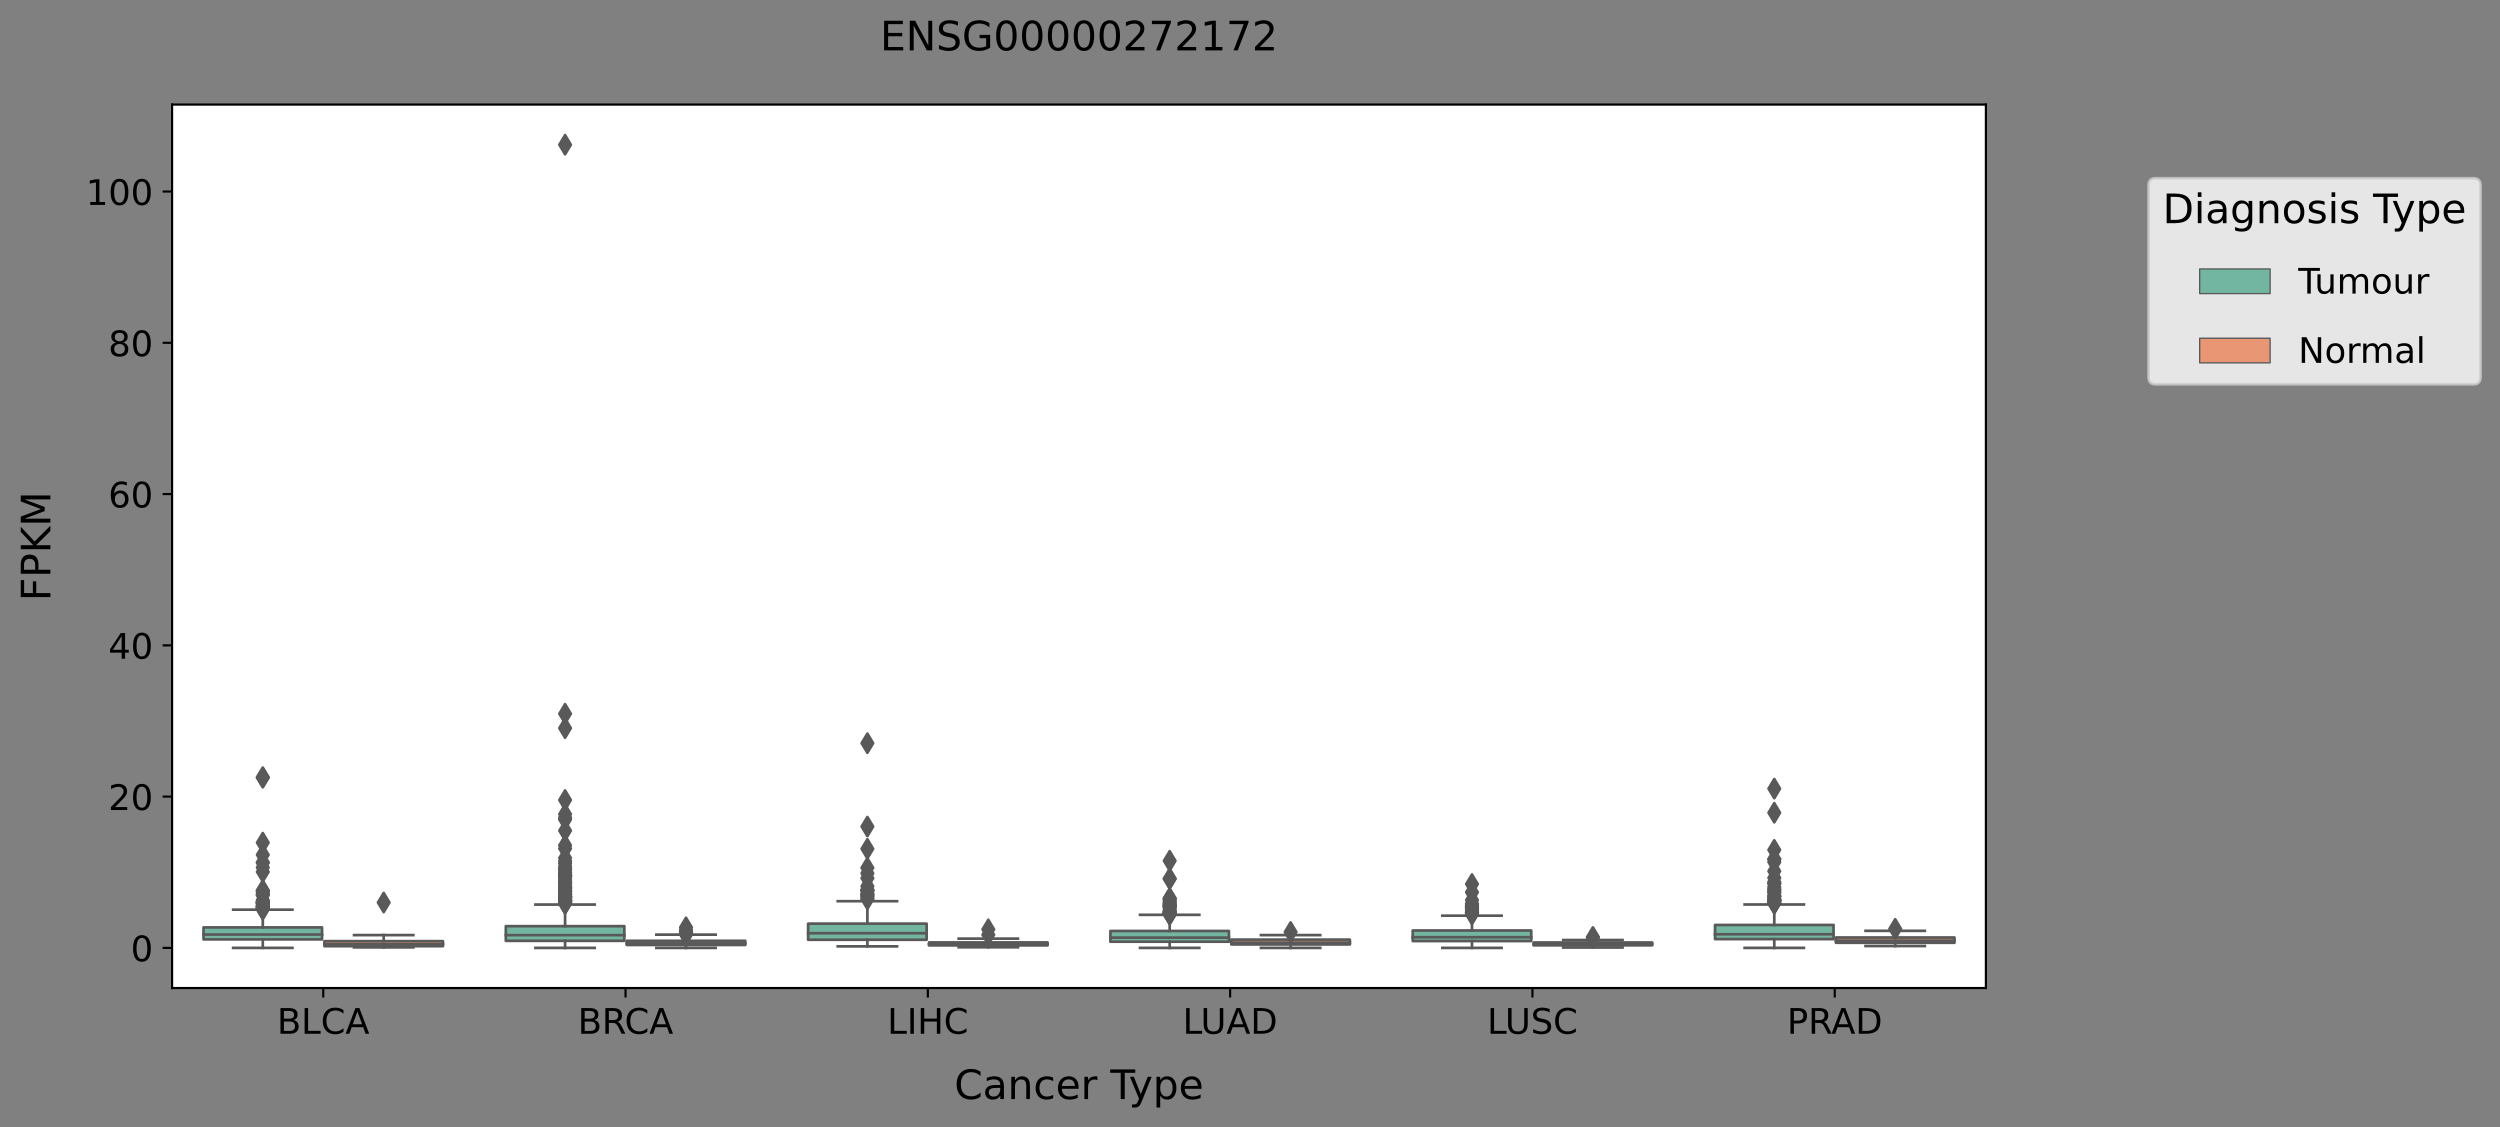 <?xml version="1.0" encoding="utf-8" standalone="no"?>
<!DOCTYPE svg PUBLIC "-//W3C//DTD SVG 1.1//EN"
  "http://www.w3.org/Graphics/SVG/1.1/DTD/svg11.dtd">
<!-- Created with matplotlib (https://matplotlib.org/) -->
<svg height="416.056pt" version="1.1" viewBox="0 0 922.926 416.056" width="922.926pt" xmlns="http://www.w3.org/2000/svg" xmlns:xlink="http://www.w3.org/1999/xlink">
 <rect x="0" y="0" width="922.926" height="416.056" fill="#808080" stroke="none"/>
 <defs>
  <style type="text/css">*{stroke-linecap:butt;stroke-linejoin:round;}</style>
 </defs>
 <g id="figure_1">
  <g id="patch_1">
   <path d="M 0 416.056 
L 922.926 416.056 
L 922.926 0 
L 0 0 
z
" style="fill:none;"/>
  </g>
  <g id="axes_1">
   <g id="patch_2">
    <path d="M 63.531 364.758 
L 733.131 364.758 
L 733.131 38.598 
L 63.531 38.598 
z
" style="fill:#ffffff;"/>
   </g>
   <g id="patch_3">
    <path clip-path="url(#p0056e1bc23)" d="M 75.137 346.795 
L 118.885 346.795 
L 118.885 342.373 
L 75.137 342.373 
L 75.137 346.795 
z
" style="fill:#72b6a1;stroke:#595959;stroke-linejoin:miter;"/>
   </g>
   <g id="patch_4">
    <path clip-path="url(#p0056e1bc23)" d="M 119.777 349.297 
L 163.525 349.297 
L 163.525 347.458 
L 119.777 347.458 
L 119.777 349.297 
z
" style="fill:#e99675;stroke:#595959;stroke-linejoin:miter;"/>
   </g>
   <g id="patch_5">
    <path clip-path="url(#p0056e1bc23)" d="M 186.737 347.325 
L 230.485 347.325 
L 230.485 341.906 
L 186.737 341.906 
L 186.737 347.325 
z
" style="fill:#72b6a1;stroke:#595959;stroke-linejoin:miter;"/>
   </g>
   <g id="patch_6">
    <path clip-path="url(#p0056e1bc23)" d="M 231.377 348.846 
L 275.125 348.846 
L 275.125 347.321 
L 231.377 347.321 
L 231.377 348.846 
z
" style="fill:#e99675;stroke:#595959;stroke-linejoin:miter;"/>
   </g>
   <g id="patch_7">
    <path clip-path="url(#p0056e1bc23)" d="M 298.337 346.926 
L 342.085 346.926 
L 342.085 340.983 
L 298.337 340.983 
L 298.337 346.926 
z
" style="fill:#72b6a1;stroke:#595959;stroke-linejoin:miter;"/>
   </g>
   <g id="patch_8">
    <path clip-path="url(#p0056e1bc23)" d="M 342.977 349.007 
L 386.725 349.007 
L 386.725 347.919 
L 342.977 347.919 
L 342.977 349.007 
z
" style="fill:#e99675;stroke:#595959;stroke-linejoin:miter;"/>
   </g>
   <g id="patch_9">
    <path clip-path="url(#p0056e1bc23)" d="M 409.937 347.663 
L 453.685 347.663 
L 453.685 343.685 
L 409.937 343.685 
L 409.937 347.663 
z
" style="fill:#72b6a1;stroke:#595959;stroke-linejoin:miter;"/>
   </g>
   <g id="patch_10">
    <path clip-path="url(#p0056e1bc23)" d="M 454.577 348.658 
L 498.325 348.658 
L 498.325 346.876 
L 454.577 346.876 
L 454.577 348.658 
z
" style="fill:#e99675;stroke:#595959;stroke-linejoin:miter;"/>
   </g>
   <g id="patch_11">
    <path clip-path="url(#p0056e1bc23)" d="M 521.537 347.395 
L 565.285 347.395 
L 565.285 343.513 
L 521.537 343.513 
L 521.537 347.395 
z
" style="fill:#72b6a1;stroke:#595959;stroke-linejoin:miter;"/>
   </g>
   <g id="patch_12">
    <path clip-path="url(#p0056e1bc23)" d="M 566.177 348.99 
L 609.925 348.99 
L 609.925 347.943 
L 566.177 347.943 
L 566.177 348.99 
z
" style="fill:#e99675;stroke:#595959;stroke-linejoin:miter;"/>
   </g>
   <g id="patch_13">
    <path clip-path="url(#p0056e1bc23)" d="M 633.137 346.685 
L 676.885 346.685 
L 676.885 341.479 
L 633.137 341.479 
L 633.137 346.685 
z
" style="fill:#72b6a1;stroke:#595959;stroke-linejoin:miter;"/>
   </g>
   <g id="patch_14">
    <path clip-path="url(#p0056e1bc23)" d="M 677.777 348.036 
L 721.525 348.036 
L 721.525 346.098 
L 677.777 346.098 
L 677.777 348.036 
z
" style="fill:#e99675;stroke:#595959;stroke-linejoin:miter;"/>
   </g>
   <g id="patch_15">
    <path clip-path="url(#p0056e1bc23)" d="M 119.331 349.932 
L 119.331 349.932 
L 119.331 349.932 
L 119.331 349.932 
z
" style="fill:#72b6a1;stroke:#595959;stroke-linejoin:miter;stroke-width:0.5;"/>
   </g>
   <g id="patch_16">
    <path clip-path="url(#p0056e1bc23)" d="M 119.331 349.932 
L 119.331 349.932 
L 119.331 349.932 
L 119.331 349.932 
z
" style="fill:#e99675;stroke:#595959;stroke-linejoin:miter;stroke-width:0.5;"/>
   </g>
   <g id="matplotlib.axis_1">
    <g id="xtick_1">
     <g id="line2d_1">
      <defs>
       <path d="M 0 0 
L 0 3.5 
" id="m90ca4ec716" style="stroke:#000000;stroke-width:0.8;"/>
      </defs>
      <g>
       <use style="stroke:#000000;stroke-width:0.8;" x="119.331" xlink:href="#m90ca4ec716" y="364.758"/>
      </g>
     </g>
     <g id="text_1">
      <!-- BLCA -->
      <g transform="translate(102.264 381.636)scale(0.13 -0.13)">
       <defs>
        <path d="M 19.672 34.812 
L 19.672 8.109 
L 35.5 8.109 
Q 43.453 8.109 47.281 11.406 
Q 51.125 14.703 51.125 21.484 
Q 51.125 28.328 47.281 31.562 
Q 43.453 34.812 35.5 34.812 
z
M 19.672 64.797 
L 19.672 42.828 
L 34.281 42.828 
Q 41.5 42.828 45.031 45.531 
Q 48.578 48.25 48.578 53.812 
Q 48.578 59.328 45.031 62.062 
Q 41.5 64.797 34.281 64.797 
z
M 9.812 72.906 
L 35.016 72.906 
Q 46.297 72.906 52.391 68.219 
Q 58.5 63.531 58.5 54.891 
Q 58.5 48.188 55.375 44.234 
Q 52.25 40.281 46.188 39.312 
Q 53.469 37.75 57.5 32.781 
Q 61.531 27.828 61.531 20.406 
Q 61.531 10.641 54.891 5.312 
Q 48.25 0 35.984 0 
L 9.812 0 
z
" id="DejaVuSans-66"/>
        <path d="M 9.812 72.906 
L 19.672 72.906 
L 19.672 8.297 
L 55.172 8.297 
L 55.172 0 
L 9.812 0 
z
" id="DejaVuSans-76"/>
        <path d="M 64.406 67.281 
L 64.406 56.891 
Q 59.422 61.531 53.781 63.812 
Q 48.141 66.109 41.797 66.109 
Q 29.297 66.109 22.656 58.469 
Q 16.016 50.828 16.016 36.375 
Q 16.016 21.969 22.656 14.328 
Q 29.297 6.688 41.797 6.688 
Q 48.141 6.688 53.781 8.984 
Q 59.422 11.281 64.406 15.922 
L 64.406 5.609 
Q 59.234 2.094 53.438 0.328 
Q 47.656 -1.422 41.219 -1.422 
Q 24.656 -1.422 15.125 8.703 
Q 5.609 18.844 5.609 36.375 
Q 5.609 53.953 15.125 64.078 
Q 24.656 74.219 41.219 74.219 
Q 47.75 74.219 53.531 72.484 
Q 59.328 70.75 64.406 67.281 
z
" id="DejaVuSans-67"/>
        <path d="M 34.188 63.188 
L 20.797 26.906 
L 47.609 26.906 
z
M 28.609 72.906 
L 39.797 72.906 
L 67.578 0 
L 57.328 0 
L 50.688 18.703 
L 17.828 18.703 
L 11.188 0 
L 0.781 0 
z
" id="DejaVuSans-65"/>
       </defs>
       <use xlink:href="#DejaVuSans-66"/>
       <use x="68.604" xlink:href="#DejaVuSans-76"/>
       <use x="124.316" xlink:href="#DejaVuSans-67"/>
       <use x="194.141" xlink:href="#DejaVuSans-65"/>
      </g>
     </g>
    </g>
    <g id="xtick_2">
     <g id="line2d_2">
      <g>
       <use style="stroke:#000000;stroke-width:0.8;" x="230.931" xlink:href="#m90ca4ec716" y="364.758"/>
      </g>
     </g>
     <g id="text_2">
      <!-- BRCA -->
      <g transform="translate(213.295 381.636)scale(0.13 -0.13)">
       <defs>
        <path d="M 44.391 34.188 
Q 47.562 33.109 50.562 29.594 
Q 53.562 26.078 56.594 19.922 
L 66.609 0 
L 56 0 
L 46.688 18.703 
Q 43.062 26.031 39.672 28.422 
Q 36.281 30.812 30.422 30.812 
L 19.672 30.812 
L 19.672 0 
L 9.812 0 
L 9.812 72.906 
L 32.078 72.906 
Q 44.578 72.906 50.734 67.672 
Q 56.891 62.453 56.891 51.906 
Q 56.891 45.016 53.688 40.469 
Q 50.484 35.938 44.391 34.188 
z
M 19.672 64.797 
L 19.672 38.922 
L 32.078 38.922 
Q 39.203 38.922 42.844 42.219 
Q 46.484 45.516 46.484 51.906 
Q 46.484 58.297 42.844 61.547 
Q 39.203 64.797 32.078 64.797 
z
" id="DejaVuSans-82"/>
       </defs>
       <use xlink:href="#DejaVuSans-66"/>
       <use x="68.604" xlink:href="#DejaVuSans-82"/>
       <use x="133.086" xlink:href="#DejaVuSans-67"/>
       <use x="202.91" xlink:href="#DejaVuSans-65"/>
      </g>
     </g>
    </g>
    <g id="xtick_3">
     <g id="line2d_3">
      <g>
       <use style="stroke:#000000;stroke-width:0.8;" x="342.531" xlink:href="#m90ca4ec716" y="364.758"/>
      </g>
     </g>
     <g id="text_3">
      <!-- LIHC -->
      <g transform="translate(327.565 381.636)scale(0.13 -0.13)">
       <defs>
        <path d="M 9.812 72.906 
L 19.672 72.906 
L 19.672 0 
L 9.812 0 
z
" id="DejaVuSans-73"/>
        <path d="M 9.812 72.906 
L 19.672 72.906 
L 19.672 43.016 
L 55.516 43.016 
L 55.516 72.906 
L 65.375 72.906 
L 65.375 0 
L 55.516 0 
L 55.516 34.719 
L 19.672 34.719 
L 19.672 0 
L 9.812 0 
z
" id="DejaVuSans-72"/>
       </defs>
       <use xlink:href="#DejaVuSans-76"/>
       <use x="55.713" xlink:href="#DejaVuSans-73"/>
       <use x="85.205" xlink:href="#DejaVuSans-72"/>
       <use x="160.4" xlink:href="#DejaVuSans-67"/>
      </g>
     </g>
    </g>
    <g id="xtick_4">
     <g id="line2d_4">
      <g>
       <use style="stroke:#000000;stroke-width:0.8;" x="454.131" xlink:href="#m90ca4ec716" y="364.758"/>
      </g>
     </g>
     <g id="text_4">
      <!-- LUAD -->
      <g transform="translate(436.626 381.636)scale(0.13 -0.13)">
       <defs>
        <path d="M 8.688 72.906 
L 18.609 72.906 
L 18.609 28.609 
Q 18.609 16.891 22.844 11.734 
Q 27.094 6.594 36.625 6.594 
Q 46.094 6.594 50.344 11.734 
Q 54.594 16.891 54.594 28.609 
L 54.594 72.906 
L 64.5 72.906 
L 64.5 27.391 
Q 64.5 13.141 57.438 5.859 
Q 50.391 -1.422 36.625 -1.422 
Q 22.797 -1.422 15.734 5.859 
Q 8.688 13.141 8.688 27.391 
z
" id="DejaVuSans-85"/>
        <path d="M 19.672 64.797 
L 19.672 8.109 
L 31.594 8.109 
Q 46.688 8.109 53.688 14.938 
Q 60.688 21.781 60.688 36.531 
Q 60.688 51.172 53.688 57.984 
Q 46.688 64.797 31.594 64.797 
z
M 9.812 72.906 
L 30.078 72.906 
Q 51.266 72.906 61.172 64.094 
Q 71.094 55.281 71.094 36.531 
Q 71.094 17.672 61.125 8.828 
Q 51.172 0 30.078 0 
L 9.812 0 
z
" id="DejaVuSans-68"/>
       </defs>
       <use xlink:href="#DejaVuSans-76"/>
       <use x="50.713" xlink:href="#DejaVuSans-85"/>
       <use x="123.906" xlink:href="#DejaVuSans-65"/>
       <use x="192.314" xlink:href="#DejaVuSans-68"/>
      </g>
     </g>
    </g>
    <g id="xtick_5">
     <g id="line2d_5">
      <g>
       <use style="stroke:#000000;stroke-width:0.8;" x="565.731" xlink:href="#m90ca4ec716" y="364.758"/>
      </g>
     </g>
     <g id="text_5">
      <!-- LUSC -->
      <g transform="translate(549.012 381.636)scale(0.13 -0.13)">
       <defs>
        <path d="M 53.516 70.516 
L 53.516 60.891 
Q 47.906 63.578 42.922 64.891 
Q 37.938 66.219 33.297 66.219 
Q 25.25 66.219 20.875 63.094 
Q 16.5 59.969 16.5 54.203 
Q 16.5 49.359 19.406 46.891 
Q 22.312 44.438 30.422 42.922 
L 36.375 41.703 
Q 47.406 39.594 52.656 34.297 
Q 57.906 29 57.906 20.125 
Q 57.906 9.516 50.797 4.047 
Q 43.703 -1.422 29.984 -1.422 
Q 24.812 -1.422 18.969 -0.25 
Q 13.141 0.922 6.891 3.219 
L 6.891 13.375 
Q 12.891 10.016 18.656 8.297 
Q 24.422 6.594 29.984 6.594 
Q 38.422 6.594 43.016 9.906 
Q 47.609 13.234 47.609 19.391 
Q 47.609 24.75 44.312 27.781 
Q 41.016 30.812 33.5 32.328 
L 27.484 33.5 
Q 16.453 35.688 11.516 40.375 
Q 6.594 45.062 6.594 53.422 
Q 6.594 63.094 13.406 68.656 
Q 20.219 74.219 32.172 74.219 
Q 37.312 74.219 42.625 73.281 
Q 47.953 72.359 53.516 70.516 
z
" id="DejaVuSans-83"/>
       </defs>
       <use xlink:href="#DejaVuSans-76"/>
       <use x="50.713" xlink:href="#DejaVuSans-85"/>
       <use x="123.906" xlink:href="#DejaVuSans-83"/>
       <use x="187.383" xlink:href="#DejaVuSans-67"/>
      </g>
     </g>
    </g>
    <g id="xtick_6">
     <g id="line2d_6">
      <g>
       <use style="stroke:#000000;stroke-width:0.8;" x="677.331" xlink:href="#m90ca4ec716" y="364.758"/>
      </g>
     </g>
     <g id="text_6">
      <!-- PRAD -->
      <g transform="translate(659.704 381.636)scale(0.13 -0.13)">
       <defs>
        <path d="M 19.672 64.797 
L 19.672 37.406 
L 32.078 37.406 
Q 38.969 37.406 42.719 40.969 
Q 46.484 44.531 46.484 51.125 
Q 46.484 57.672 42.719 61.234 
Q 38.969 64.797 32.078 64.797 
z
M 9.812 72.906 
L 32.078 72.906 
Q 44.344 72.906 50.609 67.359 
Q 56.891 61.812 56.891 51.125 
Q 56.891 40.328 50.609 34.812 
Q 44.344 29.297 32.078 29.297 
L 19.672 29.297 
L 19.672 0 
L 9.812 0 
z
" id="DejaVuSans-80"/>
       </defs>
       <use xlink:href="#DejaVuSans-80"/>
       <use x="60.303" xlink:href="#DejaVuSans-82"/>
       <use x="125.785" xlink:href="#DejaVuSans-65"/>
       <use x="194.193" xlink:href="#DejaVuSans-68"/>
      </g>
     </g>
    </g>
    <g id="text_7">
     <!-- Cancer Type -->
     <g transform="translate(352.315 405.737)scale(0.15 -0.15)">
      <defs>
       <path d="M 34.281 27.484 
Q 23.391 27.484 19.188 25 
Q 14.984 22.516 14.984 16.5 
Q 14.984 11.719 18.141 8.906 
Q 21.297 6.109 26.703 6.109 
Q 34.188 6.109 38.703 11.406 
Q 43.219 16.703 43.219 25.484 
L 43.219 27.484 
z
M 52.203 31.203 
L 52.203 0 
L 43.219 0 
L 43.219 8.297 
Q 40.141 3.328 35.547 0.953 
Q 30.953 -1.422 24.312 -1.422 
Q 15.922 -1.422 10.953 3.297 
Q 6 8.016 6 15.922 
Q 6 25.141 12.172 29.828 
Q 18.359 34.516 30.609 34.516 
L 43.219 34.516 
L 43.219 35.406 
Q 43.219 41.609 39.141 45 
Q 35.062 48.391 27.688 48.391 
Q 23 48.391 18.547 47.266 
Q 14.109 46.141 10.016 43.891 
L 10.016 52.203 
Q 14.938 54.109 19.578 55.047 
Q 24.219 56 28.609 56 
Q 40.484 56 46.344 49.844 
Q 52.203 43.703 52.203 31.203 
z
" id="DejaVuSans-97"/>
       <path d="M 54.891 33.016 
L 54.891 0 
L 45.906 0 
L 45.906 32.719 
Q 45.906 40.484 42.875 44.328 
Q 39.844 48.188 33.797 48.188 
Q 26.516 48.188 22.312 43.547 
Q 18.109 38.922 18.109 30.906 
L 18.109 0 
L 9.078 0 
L 9.078 54.688 
L 18.109 54.688 
L 18.109 46.188 
Q 21.344 51.125 25.703 53.562 
Q 30.078 56 35.797 56 
Q 45.219 56 50.047 50.172 
Q 54.891 44.344 54.891 33.016 
z
" id="DejaVuSans-110"/>
       <path d="M 48.781 52.594 
L 48.781 44.188 
Q 44.969 46.297 41.141 47.344 
Q 37.312 48.391 33.406 48.391 
Q 24.656 48.391 19.812 42.844 
Q 14.984 37.312 14.984 27.297 
Q 14.984 17.281 19.812 11.734 
Q 24.656 6.203 33.406 6.203 
Q 37.312 6.203 41.141 7.25 
Q 44.969 8.297 48.781 10.406 
L 48.781 2.094 
Q 45.016 0.344 40.984 -0.531 
Q 36.969 -1.422 32.422 -1.422 
Q 20.062 -1.422 12.781 6.344 
Q 5.516 14.109 5.516 27.297 
Q 5.516 40.672 12.859 48.328 
Q 20.219 56 33.016 56 
Q 37.156 56 41.109 55.141 
Q 45.062 54.297 48.781 52.594 
z
" id="DejaVuSans-99"/>
       <path d="M 56.203 29.594 
L 56.203 25.203 
L 14.891 25.203 
Q 15.484 15.922 20.484 11.062 
Q 25.484 6.203 34.422 6.203 
Q 39.594 6.203 44.453 7.469 
Q 49.312 8.734 54.109 11.281 
L 54.109 2.781 
Q 49.266 0.734 44.188 -0.344 
Q 39.109 -1.422 33.891 -1.422 
Q 20.797 -1.422 13.156 6.188 
Q 5.516 13.812 5.516 26.812 
Q 5.516 40.234 12.766 48.109 
Q 20.016 56 32.328 56 
Q 43.359 56 49.781 48.891 
Q 56.203 41.797 56.203 29.594 
z
M 47.219 32.234 
Q 47.125 39.594 43.094 43.984 
Q 39.062 48.391 32.422 48.391 
Q 24.906 48.391 20.391 44.141 
Q 15.875 39.891 15.188 32.172 
z
" id="DejaVuSans-101"/>
       <path d="M 41.109 46.297 
Q 39.594 47.172 37.812 47.578 
Q 36.031 48 33.891 48 
Q 26.266 48 22.188 43.047 
Q 18.109 38.094 18.109 28.812 
L 18.109 0 
L 9.078 0 
L 9.078 54.688 
L 18.109 54.688 
L 18.109 46.188 
Q 20.953 51.172 25.484 53.578 
Q 30.031 56 36.531 56 
Q 37.453 56 38.578 55.875 
Q 39.703 55.766 41.062 55.516 
z
" id="DejaVuSans-114"/>
       <path id="DejaVuSans-32"/>
       <path d="M -0.297 72.906 
L 61.375 72.906 
L 61.375 64.594 
L 35.5 64.594 
L 35.5 0 
L 25.594 0 
L 25.594 64.594 
L -0.297 64.594 
z
" id="DejaVuSans-84"/>
       <path d="M 32.172 -5.078 
Q 28.375 -14.844 24.75 -17.812 
Q 21.141 -20.797 15.094 -20.797 
L 7.906 -20.797 
L 7.906 -13.281 
L 13.188 -13.281 
Q 16.891 -13.281 18.938 -11.516 
Q 21 -9.766 23.484 -3.219 
L 25.094 0.875 
L 2.984 54.688 
L 12.5 54.688 
L 29.594 11.922 
L 46.688 54.688 
L 56.203 54.688 
z
" id="DejaVuSans-121"/>
       <path d="M 18.109 8.203 
L 18.109 -20.797 
L 9.078 -20.797 
L 9.078 54.688 
L 18.109 54.688 
L 18.109 46.391 
Q 20.953 51.266 25.266 53.625 
Q 29.594 56 35.594 56 
Q 45.562 56 51.781 48.094 
Q 58.016 40.188 58.016 27.297 
Q 58.016 14.406 51.781 6.484 
Q 45.562 -1.422 35.594 -1.422 
Q 29.594 -1.422 25.266 0.953 
Q 20.953 3.328 18.109 8.203 
z
M 48.688 27.297 
Q 48.688 37.203 44.609 42.844 
Q 40.531 48.484 33.406 48.484 
Q 26.266 48.484 22.188 42.844 
Q 18.109 37.203 18.109 27.297 
Q 18.109 17.391 22.188 11.75 
Q 26.266 6.109 33.406 6.109 
Q 40.531 6.109 44.609 11.75 
Q 48.688 17.391 48.688 27.297 
z
" id="DejaVuSans-112"/>
      </defs>
      <use xlink:href="#DejaVuSans-67"/>
      <use x="69.824" xlink:href="#DejaVuSans-97"/>
      <use x="131.104" xlink:href="#DejaVuSans-110"/>
      <use x="194.482" xlink:href="#DejaVuSans-99"/>
      <use x="249.463" xlink:href="#DejaVuSans-101"/>
      <use x="310.986" xlink:href="#DejaVuSans-114"/>
      <use x="352.1" xlink:href="#DejaVuSans-32"/>
      <use x="383.887" xlink:href="#DejaVuSans-84"/>
      <use x="429.346" xlink:href="#DejaVuSans-121"/>
      <use x="488.525" xlink:href="#DejaVuSans-112"/>
      <use x="552.002" xlink:href="#DejaVuSans-101"/>
     </g>
    </g>
   </g>
   <g id="matplotlib.axis_2">
    <g id="ytick_1">
     <g id="line2d_7">
      <defs>
       <path d="M 0 0 
L -3.5 0 
" id="m11282197a2" style="stroke:#000000;stroke-width:0.8;"/>
      </defs>
      <g>
       <use style="stroke:#000000;stroke-width:0.8;" x="63.531" xlink:href="#m11282197a2" y="349.932"/>
      </g>
     </g>
     <g id="text_8">
      <!-- 0 -->
      <g transform="translate(48.26 354.871)scale(0.13 -0.13)">
       <defs>
        <path d="M 31.781 66.406 
Q 24.172 66.406 20.328 58.906 
Q 16.5 51.422 16.5 36.375 
Q 16.5 21.391 20.328 13.891 
Q 24.172 6.391 31.781 6.391 
Q 39.453 6.391 43.281 13.891 
Q 47.125 21.391 47.125 36.375 
Q 47.125 51.422 43.281 58.906 
Q 39.453 66.406 31.781 66.406 
z
M 31.781 74.219 
Q 44.047 74.219 50.516 64.516 
Q 56.984 54.828 56.984 36.375 
Q 56.984 17.969 50.516 8.266 
Q 44.047 -1.422 31.781 -1.422 
Q 19.531 -1.422 13.062 8.266 
Q 6.594 17.969 6.594 36.375 
Q 6.594 54.828 13.062 64.516 
Q 19.531 74.219 31.781 74.219 
z
" id="DejaVuSans-48"/>
       </defs>
       <use xlink:href="#DejaVuSans-48"/>
      </g>
     </g>
    </g>
    <g id="ytick_2">
     <g id="line2d_8">
      <g>
       <use style="stroke:#000000;stroke-width:0.8;" x="63.531" xlink:href="#m11282197a2" y="294.088"/>
      </g>
     </g>
     <g id="text_9">
      <!-- 20 -->
      <g transform="translate(39.988 299.027)scale(0.13 -0.13)">
       <defs>
        <path d="M 19.188 8.297 
L 53.609 8.297 
L 53.609 0 
L 7.328 0 
L 7.328 8.297 
Q 12.938 14.109 22.625 23.891 
Q 32.328 33.688 34.812 36.531 
Q 39.547 41.844 41.422 45.531 
Q 43.312 49.219 43.312 52.781 
Q 43.312 58.594 39.234 62.25 
Q 35.156 65.922 28.609 65.922 
Q 23.969 65.922 18.812 64.312 
Q 13.672 62.703 7.812 59.422 
L 7.812 69.391 
Q 13.766 71.781 18.938 73 
Q 24.125 74.219 28.422 74.219 
Q 39.75 74.219 46.484 68.547 
Q 53.219 62.891 53.219 53.422 
Q 53.219 48.922 51.531 44.891 
Q 49.859 40.875 45.406 35.406 
Q 44.188 33.984 37.641 27.219 
Q 31.109 20.453 19.188 8.297 
z
" id="DejaVuSans-50"/>
       </defs>
       <use xlink:href="#DejaVuSans-50"/>
       <use x="63.623" xlink:href="#DejaVuSans-48"/>
      </g>
     </g>
    </g>
    <g id="ytick_3">
     <g id="line2d_9">
      <g>
       <use style="stroke:#000000;stroke-width:0.8;" x="63.531" xlink:href="#m11282197a2" y="238.244"/>
      </g>
     </g>
     <g id="text_10">
      <!-- 40 -->
      <g transform="translate(39.988 243.183)scale(0.13 -0.13)">
       <defs>
        <path d="M 37.797 64.312 
L 12.891 25.391 
L 37.797 25.391 
z
M 35.203 72.906 
L 47.609 72.906 
L 47.609 25.391 
L 58.016 25.391 
L 58.016 17.188 
L 47.609 17.188 
L 47.609 0 
L 37.797 0 
L 37.797 17.188 
L 4.891 17.188 
L 4.891 26.703 
z
" id="DejaVuSans-52"/>
       </defs>
       <use xlink:href="#DejaVuSans-52"/>
       <use x="63.623" xlink:href="#DejaVuSans-48"/>
      </g>
     </g>
    </g>
    <g id="ytick_4">
     <g id="line2d_10">
      <g>
       <use style="stroke:#000000;stroke-width:0.8;" x="63.531" xlink:href="#m11282197a2" y="182.4"/>
      </g>
     </g>
     <g id="text_11">
      <!-- 60 -->
      <g transform="translate(39.988 187.339)scale(0.13 -0.13)">
       <defs>
        <path d="M 33.016 40.375 
Q 26.375 40.375 22.484 35.828 
Q 18.609 31.297 18.609 23.391 
Q 18.609 15.531 22.484 10.953 
Q 26.375 6.391 33.016 6.391 
Q 39.656 6.391 43.531 10.953 
Q 47.406 15.531 47.406 23.391 
Q 47.406 31.297 43.531 35.828 
Q 39.656 40.375 33.016 40.375 
z
M 52.594 71.297 
L 52.594 62.312 
Q 48.875 64.062 45.094 64.984 
Q 41.312 65.922 37.594 65.922 
Q 27.828 65.922 22.672 59.328 
Q 17.531 52.734 16.797 39.406 
Q 19.672 43.656 24.016 45.922 
Q 28.375 48.188 33.594 48.188 
Q 44.578 48.188 50.953 41.516 
Q 57.328 34.859 57.328 23.391 
Q 57.328 12.156 50.688 5.359 
Q 44.047 -1.422 33.016 -1.422 
Q 20.359 -1.422 13.672 8.266 
Q 6.984 17.969 6.984 36.375 
Q 6.984 53.656 15.188 63.938 
Q 23.391 74.219 37.203 74.219 
Q 40.922 74.219 44.703 73.484 
Q 48.484 72.75 52.594 71.297 
z
" id="DejaVuSans-54"/>
       </defs>
       <use xlink:href="#DejaVuSans-54"/>
       <use x="63.623" xlink:href="#DejaVuSans-48"/>
      </g>
     </g>
    </g>
    <g id="ytick_5">
     <g id="line2d_11">
      <g>
       <use style="stroke:#000000;stroke-width:0.8;" x="63.531" xlink:href="#m11282197a2" y="126.557"/>
      </g>
     </g>
     <g id="text_12">
      <!-- 80 -->
      <g transform="translate(39.988 131.496)scale(0.13 -0.13)">
       <defs>
        <path d="M 31.781 34.625 
Q 24.75 34.625 20.719 30.859 
Q 16.703 27.094 16.703 20.516 
Q 16.703 13.922 20.719 10.156 
Q 24.75 6.391 31.781 6.391 
Q 38.812 6.391 42.859 10.172 
Q 46.922 13.969 46.922 20.516 
Q 46.922 27.094 42.891 30.859 
Q 38.875 34.625 31.781 34.625 
z
M 21.922 38.812 
Q 15.578 40.375 12.031 44.719 
Q 8.5 49.078 8.5 55.328 
Q 8.5 64.062 14.719 69.141 
Q 20.953 74.219 31.781 74.219 
Q 42.672 74.219 48.875 69.141 
Q 55.078 64.062 55.078 55.328 
Q 55.078 49.078 51.531 44.719 
Q 48 40.375 41.703 38.812 
Q 48.828 37.156 52.797 32.312 
Q 56.781 27.484 56.781 20.516 
Q 56.781 9.906 50.312 4.234 
Q 43.844 -1.422 31.781 -1.422 
Q 19.734 -1.422 13.25 4.234 
Q 6.781 9.906 6.781 20.516 
Q 6.781 27.484 10.781 32.312 
Q 14.797 37.156 21.922 38.812 
z
M 18.312 54.391 
Q 18.312 48.734 21.844 45.562 
Q 25.391 42.391 31.781 42.391 
Q 38.141 42.391 41.719 45.562 
Q 45.312 48.734 45.312 54.391 
Q 45.312 60.062 41.719 63.234 
Q 38.141 66.406 31.781 66.406 
Q 25.391 66.406 21.844 63.234 
Q 18.312 60.062 18.312 54.391 
z
" id="DejaVuSans-56"/>
       </defs>
       <use xlink:href="#DejaVuSans-56"/>
       <use x="63.623" xlink:href="#DejaVuSans-48"/>
      </g>
     </g>
    </g>
    <g id="ytick_6">
     <g id="line2d_12">
      <g>
       <use style="stroke:#000000;stroke-width:0.8;" x="63.531" xlink:href="#m11282197a2" y="70.713"/>
      </g>
     </g>
     <g id="text_13">
      <!-- 100 -->
      <g transform="translate(31.717 75.652)scale(0.13 -0.13)">
       <defs>
        <path d="M 12.406 8.297 
L 28.516 8.297 
L 28.516 63.922 
L 10.984 60.406 
L 10.984 69.391 
L 28.422 72.906 
L 38.281 72.906 
L 38.281 8.297 
L 54.391 8.297 
L 54.391 0 
L 12.406 0 
z
" id="DejaVuSans-49"/>
       </defs>
       <use xlink:href="#DejaVuSans-49"/>
       <use x="63.623" xlink:href="#DejaVuSans-48"/>
       <use x="127.246" xlink:href="#DejaVuSans-48"/>
      </g>
     </g>
    </g>
    <g id="text_14">
     <!-- FPKM -->
     <g transform="translate(18.598 221.903)rotate(-90)scale(0.15 -0.15)">
      <defs>
       <path d="M 9.812 72.906 
L 51.703 72.906 
L 51.703 64.594 
L 19.672 64.594 
L 19.672 43.109 
L 48.578 43.109 
L 48.578 34.812 
L 19.672 34.812 
L 19.672 0 
L 9.812 0 
z
" id="DejaVuSans-70"/>
       <path d="M 9.812 72.906 
L 19.672 72.906 
L 19.672 42.094 
L 52.391 72.906 
L 65.094 72.906 
L 28.906 38.922 
L 67.672 0 
L 54.688 0 
L 19.672 35.109 
L 19.672 0 
L 9.812 0 
z
" id="DejaVuSans-75"/>
       <path d="M 9.812 72.906 
L 24.516 72.906 
L 43.109 23.297 
L 61.812 72.906 
L 76.516 72.906 
L 76.516 0 
L 66.891 0 
L 66.891 64.016 
L 48.094 14.016 
L 38.188 14.016 
L 19.391 64.016 
L 19.391 0 
L 9.812 0 
z
" id="DejaVuSans-77"/>
      </defs>
      <use xlink:href="#DejaVuSans-70"/>
      <use x="57.52" xlink:href="#DejaVuSans-80"/>
      <use x="117.822" xlink:href="#DejaVuSans-75"/>
      <use x="183.398" xlink:href="#DejaVuSans-77"/>
     </g>
    </g>
   </g>
   <g id="line2d_13">
    <path clip-path="url(#p0056e1bc23)" d="M 97.011 346.795 
L 97.011 349.932 
" style="fill:none;stroke:#595959;stroke-linecap:square;"/>
   </g>
   <g id="line2d_14">
    <path clip-path="url(#p0056e1bc23)" d="M 97.011 342.373 
L 97.011 335.826 
" style="fill:none;stroke:#595959;stroke-linecap:square;"/>
   </g>
   <g id="line2d_15">
    <path clip-path="url(#p0056e1bc23)" d="M 86.074 349.932 
L 107.948 349.932 
" style="fill:none;stroke:#595959;stroke-linecap:square;"/>
   </g>
   <g id="line2d_16">
    <path clip-path="url(#p0056e1bc23)" d="M 86.074 335.826 
L 107.948 335.826 
" style="fill:none;stroke:#595959;stroke-linecap:square;"/>
   </g>
   <g id="line2d_17">
    <defs>
     <path d="M -0 3.536 
L 2.121 0 
L -0 -3.536 
L -2.121 -0 
z
" id="m1d4663aecc" style="stroke:#595959;stroke-linejoin:miter;"/>
    </defs>
    <g clip-path="url(#p0056e1bc23)">
     <use style="fill:#595959;stroke:#595959;stroke-linejoin:miter;" x="97.011" xlink:href="#m1d4663aecc" y="318.392"/>
     <use style="fill:#595959;stroke:#595959;stroke-linejoin:miter;" x="97.011" xlink:href="#m1d4663aecc" y="330.504"/>
     <use style="fill:#595959;stroke:#595959;stroke-linejoin:miter;" x="97.011" xlink:href="#m1d4663aecc" y="328.742"/>
     <use style="fill:#595959;stroke:#595959;stroke-linejoin:miter;" x="97.011" xlink:href="#m1d4663aecc" y="335.092"/>
     <use style="fill:#595959;stroke:#595959;stroke-linejoin:miter;" x="97.011" xlink:href="#m1d4663aecc" y="315.577"/>
     <use style="fill:#595959;stroke:#595959;stroke-linejoin:miter;" x="97.011" xlink:href="#m1d4663aecc" y="335.658"/>
     <use style="fill:#595959;stroke:#595959;stroke-linejoin:miter;" x="97.011" xlink:href="#m1d4663aecc" y="334.724"/>
     <use style="fill:#595959;stroke:#595959;stroke-linejoin:miter;" x="97.011" xlink:href="#m1d4663aecc" y="330.336"/>
     <use style="fill:#595959;stroke:#595959;stroke-linejoin:miter;" x="97.011" xlink:href="#m1d4663aecc" y="334.934"/>
     <use style="fill:#595959;stroke:#595959;stroke-linejoin:miter;" x="97.011" xlink:href="#m1d4663aecc" y="320.252"/>
     <use style="fill:#595959;stroke:#595959;stroke-linejoin:miter;" x="97.011" xlink:href="#m1d4663aecc" y="311.069"/>
     <use style="fill:#595959;stroke:#595959;stroke-linejoin:miter;" x="97.011" xlink:href="#m1d4663aecc" y="287.094"/>
     <use style="fill:#595959;stroke:#595959;stroke-linejoin:miter;" x="97.011" xlink:href="#m1d4663aecc" y="328.75"/>
     <use style="fill:#595959;stroke:#595959;stroke-linejoin:miter;" x="97.011" xlink:href="#m1d4663aecc" y="333.318"/>
     <use style="fill:#595959;stroke:#595959;stroke-linejoin:miter;" x="97.011" xlink:href="#m1d4663aecc" y="321.872"/>
     <use style="fill:#595959;stroke:#595959;stroke-linejoin:miter;" x="97.011" xlink:href="#m1d4663aecc" y="332.906"/>
     <use style="fill:#595959;stroke:#595959;stroke-linejoin:miter;" x="97.011" xlink:href="#m1d4663aecc" y="333.433"/>
     <use style="fill:#595959;stroke:#595959;stroke-linejoin:miter;" x="97.011" xlink:href="#m1d4663aecc" y="286.916"/>
     <use style="fill:#595959;stroke:#595959;stroke-linejoin:miter;" x="97.011" xlink:href="#m1d4663aecc" y="335.64"/>
     <use style="fill:#595959;stroke:#595959;stroke-linejoin:miter;" x="97.011" xlink:href="#m1d4663aecc" y="334.435"/>
     <use style="fill:#595959;stroke:#595959;stroke-linejoin:miter;" x="97.011" xlink:href="#m1d4663aecc" y="333.218"/>
     <use style="fill:#595959;stroke:#595959;stroke-linejoin:miter;" x="97.011" xlink:href="#m1d4663aecc" y="335.502"/>
     <use style="fill:#595959;stroke:#595959;stroke-linejoin:miter;" x="97.011" xlink:href="#m1d4663aecc" y="334.084"/>
     <use style="fill:#595959;stroke:#595959;stroke-linejoin:miter;" x="97.011" xlink:href="#m1d4663aecc" y="334.485"/>
     <use style="fill:#595959;stroke:#595959;stroke-linejoin:miter;" x="97.011" xlink:href="#m1d4663aecc" y="334.825"/>
     <use style="fill:#595959;stroke:#595959;stroke-linejoin:miter;" x="97.011" xlink:href="#m1d4663aecc" y="329.264"/>
     <use style="fill:#595959;stroke:#595959;stroke-linejoin:miter;" x="97.011" xlink:href="#m1d4663aecc" y="332.893"/>
     <use style="fill:#595959;stroke:#595959;stroke-linejoin:miter;" x="97.011" xlink:href="#m1d4663aecc" y="333.162"/>
     <use style="fill:#595959;stroke:#595959;stroke-linejoin:miter;" x="97.011" xlink:href="#m1d4663aecc" y="333.693"/>
     <use style="fill:#595959;stroke:#595959;stroke-linejoin:miter;" x="97.011" xlink:href="#m1d4663aecc" y="332.286"/>
     <use style="fill:#595959;stroke:#595959;stroke-linejoin:miter;" x="97.011" xlink:href="#m1d4663aecc" y="333.142"/>
     <use style="fill:#595959;stroke:#595959;stroke-linejoin:miter;" x="97.011" xlink:href="#m1d4663aecc" y="335.048"/>
     <use style="fill:#595959;stroke:#595959;stroke-linejoin:miter;" x="97.011" xlink:href="#m1d4663aecc" y="329.965"/>
     <use style="fill:#595959;stroke:#595959;stroke-linejoin:miter;" x="97.011" xlink:href="#m1d4663aecc" y="318.491"/>
    </g>
   </g>
   <g id="line2d_18">
    <path clip-path="url(#p0056e1bc23)" d="M 141.651 349.297 
L 141.651 349.736 
" style="fill:none;stroke:#595959;stroke-linecap:square;"/>
   </g>
   <g id="line2d_19">
    <path clip-path="url(#p0056e1bc23)" d="M 141.651 347.458 
L 141.651 345.214 
" style="fill:none;stroke:#595959;stroke-linecap:square;"/>
   </g>
   <g id="line2d_20">
    <path clip-path="url(#p0056e1bc23)" d="M 130.714 349.736 
L 152.588 349.736 
" style="fill:none;stroke:#595959;stroke-linecap:square;"/>
   </g>
   <g id="line2d_21">
    <path clip-path="url(#p0056e1bc23)" d="M 130.714 345.214 
L 152.588 345.214 
" style="fill:none;stroke:#595959;stroke-linecap:square;"/>
   </g>
   <g id="line2d_22">
    <g clip-path="url(#p0056e1bc23)">
     <use style="fill:#595959;stroke:#595959;stroke-linejoin:miter;" x="141.651" xlink:href="#m1d4663aecc" y="333.186"/>
    </g>
   </g>
   <g id="line2d_23">
    <path clip-path="url(#p0056e1bc23)" d="M 208.611 347.325 
L 208.611 349.932 
" style="fill:none;stroke:#595959;stroke-linecap:square;"/>
   </g>
   <g id="line2d_24">
    <path clip-path="url(#p0056e1bc23)" d="M 208.611 341.906 
L 208.611 333.933 
" style="fill:none;stroke:#595959;stroke-linecap:square;"/>
   </g>
   <g id="line2d_25">
    <path clip-path="url(#p0056e1bc23)" d="M 197.674 349.932 
L 219.548 349.932 
" style="fill:none;stroke:#595959;stroke-linecap:square;"/>
   </g>
   <g id="line2d_26">
    <path clip-path="url(#p0056e1bc23)" d="M 197.674 333.933 
L 219.548 333.933 
" style="fill:none;stroke:#595959;stroke-linecap:square;"/>
   </g>
   <g id="line2d_27">
    <g clip-path="url(#p0056e1bc23)">
     <use style="fill:#595959;stroke:#595959;stroke-linejoin:miter;" x="208.611" xlink:href="#m1d4663aecc" y="330.428"/>
     <use style="fill:#595959;stroke:#595959;stroke-linejoin:miter;" x="208.611" xlink:href="#m1d4663aecc" y="322.983"/>
     <use style="fill:#595959;stroke:#595959;stroke-linejoin:miter;" x="208.611" xlink:href="#m1d4663aecc" y="268.809"/>
     <use style="fill:#595959;stroke:#595959;stroke-linejoin:miter;" x="208.611" xlink:href="#m1d4663aecc" y="325.973"/>
     <use style="fill:#595959;stroke:#595959;stroke-linejoin:miter;" x="208.611" xlink:href="#m1d4663aecc" y="326.419"/>
     <use style="fill:#595959;stroke:#595959;stroke-linejoin:miter;" x="208.611" xlink:href="#m1d4663aecc" y="332.524"/>
     <use style="fill:#595959;stroke:#595959;stroke-linejoin:miter;" x="208.611" xlink:href="#m1d4663aecc" y="325.449"/>
     <use style="fill:#595959;stroke:#595959;stroke-linejoin:miter;" x="208.611" xlink:href="#m1d4663aecc" y="328.94"/>
     <use style="fill:#595959;stroke:#595959;stroke-linejoin:miter;" x="208.611" xlink:href="#m1d4663aecc" y="323.479"/>
     <use style="fill:#595959;stroke:#595959;stroke-linejoin:miter;" x="208.611" xlink:href="#m1d4663aecc" y="331.23"/>
     <use style="fill:#595959;stroke:#595959;stroke-linejoin:miter;" x="208.611" xlink:href="#m1d4663aecc" y="318.774"/>
     <use style="fill:#595959;stroke:#595959;stroke-linejoin:miter;" x="208.611" xlink:href="#m1d4663aecc" y="301.821"/>
     <use style="fill:#595959;stroke:#595959;stroke-linejoin:miter;" x="208.611" xlink:href="#m1d4663aecc" y="321.06"/>
     <use style="fill:#595959;stroke:#595959;stroke-linejoin:miter;" x="208.611" xlink:href="#m1d4663aecc" y="333.148"/>
     <use style="fill:#595959;stroke:#595959;stroke-linejoin:miter;" x="208.611" xlink:href="#m1d4663aecc" y="319.861"/>
     <use style="fill:#595959;stroke:#595959;stroke-linejoin:miter;" x="208.611" xlink:href="#m1d4663aecc" y="332.883"/>
     <use style="fill:#595959;stroke:#595959;stroke-linejoin:miter;" x="208.611" xlink:href="#m1d4663aecc" y="331.406"/>
     <use style="fill:#595959;stroke:#595959;stroke-linejoin:miter;" x="208.611" xlink:href="#m1d4663aecc" y="323.907"/>
     <use style="fill:#595959;stroke:#595959;stroke-linejoin:miter;" x="208.611" xlink:href="#m1d4663aecc" y="322.052"/>
     <use style="fill:#595959;stroke:#595959;stroke-linejoin:miter;" x="208.611" xlink:href="#m1d4663aecc" y="331.212"/>
     <use style="fill:#595959;stroke:#595959;stroke-linejoin:miter;" x="208.611" xlink:href="#m1d4663aecc" y="316.762"/>
     <use style="fill:#595959;stroke:#595959;stroke-linejoin:miter;" x="208.611" xlink:href="#m1d4663aecc" y="325.974"/>
     <use style="fill:#595959;stroke:#595959;stroke-linejoin:miter;" x="208.611" xlink:href="#m1d4663aecc" y="302.556"/>
     <use style="fill:#595959;stroke:#595959;stroke-linejoin:miter;" x="208.611" xlink:href="#m1d4663aecc" y="330.893"/>
     <use style="fill:#595959;stroke:#595959;stroke-linejoin:miter;" x="208.611" xlink:href="#m1d4663aecc" y="329.593"/>
     <use style="fill:#595959;stroke:#595959;stroke-linejoin:miter;" x="208.611" xlink:href="#m1d4663aecc" y="324.509"/>
     <use style="fill:#595959;stroke:#595959;stroke-linejoin:miter;" x="208.611" xlink:href="#m1d4663aecc" y="330.816"/>
     <use style="fill:#595959;stroke:#595959;stroke-linejoin:miter;" x="208.611" xlink:href="#m1d4663aecc" y="333.5"/>
     <use style="fill:#595959;stroke:#595959;stroke-linejoin:miter;" x="208.611" xlink:href="#m1d4663aecc" y="328.629"/>
     <use style="fill:#595959;stroke:#595959;stroke-linejoin:miter;" x="208.611" xlink:href="#m1d4663aecc" y="332.044"/>
     <use style="fill:#595959;stroke:#595959;stroke-linejoin:miter;" x="208.611" xlink:href="#m1d4663aecc" y="333.247"/>
     <use style="fill:#595959;stroke:#595959;stroke-linejoin:miter;" x="208.611" xlink:href="#m1d4663aecc" y="332.778"/>
     <use style="fill:#595959;stroke:#595959;stroke-linejoin:miter;" x="208.611" xlink:href="#m1d4663aecc" y="317.91"/>
     <use style="fill:#595959;stroke:#595959;stroke-linejoin:miter;" x="208.611" xlink:href="#m1d4663aecc" y="331.156"/>
     <use style="fill:#595959;stroke:#595959;stroke-linejoin:miter;" x="208.611" xlink:href="#m1d4663aecc" y="332.59"/>
     <use style="fill:#595959;stroke:#595959;stroke-linejoin:miter;" x="208.611" xlink:href="#m1d4663aecc" y="306.655"/>
     <use style="fill:#595959;stroke:#595959;stroke-linejoin:miter;" x="208.611" xlink:href="#m1d4663aecc" y="312.069"/>
     <use style="fill:#595959;stroke:#595959;stroke-linejoin:miter;" x="208.611" xlink:href="#m1d4663aecc" y="333.214"/>
     <use style="fill:#595959;stroke:#595959;stroke-linejoin:miter;" x="208.611" xlink:href="#m1d4663aecc" y="331.491"/>
     <use style="fill:#595959;stroke:#595959;stroke-linejoin:miter;" x="208.611" xlink:href="#m1d4663aecc" y="327.398"/>
     <use style="fill:#595959;stroke:#595959;stroke-linejoin:miter;" x="208.611" xlink:href="#m1d4663aecc" y="331.564"/>
     <use style="fill:#595959;stroke:#595959;stroke-linejoin:miter;" x="208.611" xlink:href="#m1d4663aecc" y="327.722"/>
     <use style="fill:#595959;stroke:#595959;stroke-linejoin:miter;" x="208.611" xlink:href="#m1d4663aecc" y="332.25"/>
     <use style="fill:#595959;stroke:#595959;stroke-linejoin:miter;" x="208.611" xlink:href="#m1d4663aecc" y="321.023"/>
     <use style="fill:#595959;stroke:#595959;stroke-linejoin:miter;" x="208.611" xlink:href="#m1d4663aecc" y="325.239"/>
     <use style="fill:#595959;stroke:#595959;stroke-linejoin:miter;" x="208.611" xlink:href="#m1d4663aecc" y="327.458"/>
     <use style="fill:#595959;stroke:#595959;stroke-linejoin:miter;" x="208.611" xlink:href="#m1d4663aecc" y="328.03"/>
     <use style="fill:#595959;stroke:#595959;stroke-linejoin:miter;" x="208.611" xlink:href="#m1d4663aecc" y="300.565"/>
     <use style="fill:#595959;stroke:#595959;stroke-linejoin:miter;" x="208.611" xlink:href="#m1d4663aecc" y="263.493"/>
     <use style="fill:#595959;stroke:#595959;stroke-linejoin:miter;" x="208.611" xlink:href="#m1d4663aecc" y="323.287"/>
     <use style="fill:#595959;stroke:#595959;stroke-linejoin:miter;" x="208.611" xlink:href="#m1d4663aecc" y="328.829"/>
     <use style="fill:#595959;stroke:#595959;stroke-linejoin:miter;" x="208.611" xlink:href="#m1d4663aecc" y="333.638"/>
     <use style="fill:#595959;stroke:#595959;stroke-linejoin:miter;" x="208.611" xlink:href="#m1d4663aecc" y="322.131"/>
     <use style="fill:#595959;stroke:#595959;stroke-linejoin:miter;" x="208.611" xlink:href="#m1d4663aecc" y="313.252"/>
     <use style="fill:#595959;stroke:#595959;stroke-linejoin:miter;" x="208.611" xlink:href="#m1d4663aecc" y="328.073"/>
     <use style="fill:#595959;stroke:#595959;stroke-linejoin:miter;" x="208.611" xlink:href="#m1d4663aecc" y="332.391"/>
     <use style="fill:#595959;stroke:#595959;stroke-linejoin:miter;" x="208.611" xlink:href="#m1d4663aecc" y="329.28"/>
     <use style="fill:#595959;stroke:#595959;stroke-linejoin:miter;" x="208.611" xlink:href="#m1d4663aecc" y="330.24"/>
     <use style="fill:#595959;stroke:#595959;stroke-linejoin:miter;" x="208.611" xlink:href="#m1d4663aecc" y="332.417"/>
     <use style="fill:#595959;stroke:#595959;stroke-linejoin:miter;" x="208.611" xlink:href="#m1d4663aecc" y="327.272"/>
     <use style="fill:#595959;stroke:#595959;stroke-linejoin:miter;" x="208.611" xlink:href="#m1d4663aecc" y="330.081"/>
     <use style="fill:#595959;stroke:#595959;stroke-linejoin:miter;" x="208.611" xlink:href="#m1d4663aecc" y="332.476"/>
     <use style="fill:#595959;stroke:#595959;stroke-linejoin:miter;" x="208.611" xlink:href="#m1d4663aecc" y="323.472"/>
     <use style="fill:#595959;stroke:#595959;stroke-linejoin:miter;" x="208.611" xlink:href="#m1d4663aecc" y="295.342"/>
     <use style="fill:#595959;stroke:#595959;stroke-linejoin:miter;" x="208.611" xlink:href="#m1d4663aecc" y="322.88"/>
     <use style="fill:#595959;stroke:#595959;stroke-linejoin:miter;" x="208.611" xlink:href="#m1d4663aecc" y="330.113"/>
     <use style="fill:#595959;stroke:#595959;stroke-linejoin:miter;" x="208.611" xlink:href="#m1d4663aecc" y="331.051"/>
     <use style="fill:#595959;stroke:#595959;stroke-linejoin:miter;" x="208.611" xlink:href="#m1d4663aecc" y="323.05"/>
     <use style="fill:#595959;stroke:#595959;stroke-linejoin:miter;" x="208.611" xlink:href="#m1d4663aecc" y="320.573"/>
     <use style="fill:#595959;stroke:#595959;stroke-linejoin:miter;" x="208.611" xlink:href="#m1d4663aecc" y="53.423"/>
     <use style="fill:#595959;stroke:#595959;stroke-linejoin:miter;" x="208.611" xlink:href="#m1d4663aecc" y="331.292"/>
    </g>
   </g>
   <g id="line2d_28">
    <path clip-path="url(#p0056e1bc23)" d="M 253.251 348.846 
L 253.251 349.932 
" style="fill:none;stroke:#595959;stroke-linecap:square;"/>
   </g>
   <g id="line2d_29">
    <path clip-path="url(#p0056e1bc23)" d="M 253.251 347.321 
L 253.251 345.038 
" style="fill:none;stroke:#595959;stroke-linecap:square;"/>
   </g>
   <g id="line2d_30">
    <path clip-path="url(#p0056e1bc23)" d="M 242.314 349.932 
L 264.188 349.932 
" style="fill:none;stroke:#595959;stroke-linecap:square;"/>
   </g>
   <g id="line2d_31">
    <path clip-path="url(#p0056e1bc23)" d="M 242.314 345.038 
L 264.188 345.038 
" style="fill:none;stroke:#595959;stroke-linecap:square;"/>
   </g>
   <g id="line2d_32">
    <g clip-path="url(#p0056e1bc23)">
     <use style="fill:#595959;stroke:#595959;stroke-linejoin:miter;" x="253.251" xlink:href="#m1d4663aecc" y="343.295"/>
     <use style="fill:#595959;stroke:#595959;stroke-linejoin:miter;" x="253.251" xlink:href="#m1d4663aecc" y="344.59"/>
     <use style="fill:#595959;stroke:#595959;stroke-linejoin:miter;" x="253.251" xlink:href="#m1d4663aecc" y="344.985"/>
     <use style="fill:#595959;stroke:#595959;stroke-linejoin:miter;" x="253.251" xlink:href="#m1d4663aecc" y="342.343"/>
     <use style="fill:#595959;stroke:#595959;stroke-linejoin:miter;" x="253.251" xlink:href="#m1d4663aecc" y="344.425"/>
     <use style="fill:#595959;stroke:#595959;stroke-linejoin:miter;" x="253.251" xlink:href="#m1d4663aecc" y="344.941"/>
     <use style="fill:#595959;stroke:#595959;stroke-linejoin:miter;" x="253.251" xlink:href="#m1d4663aecc" y="344.537"/>
     <use style="fill:#595959;stroke:#595959;stroke-linejoin:miter;" x="253.251" xlink:href="#m1d4663aecc" y="343.849"/>
    </g>
   </g>
   <g id="line2d_33">
    <path clip-path="url(#p0056e1bc23)" d="M 320.211 346.926 
L 320.211 349.366 
" style="fill:none;stroke:#595959;stroke-linecap:square;"/>
   </g>
   <g id="line2d_34">
    <path clip-path="url(#p0056e1bc23)" d="M 320.211 340.983 
L 320.211 332.7 
" style="fill:none;stroke:#595959;stroke-linecap:square;"/>
   </g>
   <g id="line2d_35">
    <path clip-path="url(#p0056e1bc23)" d="M 309.274 349.366 
L 331.148 349.366 
" style="fill:none;stroke:#595959;stroke-linecap:square;"/>
   </g>
   <g id="line2d_36">
    <path clip-path="url(#p0056e1bc23)" d="M 309.274 332.7 
L 331.148 332.7 
" style="fill:none;stroke:#595959;stroke-linecap:square;"/>
   </g>
   <g id="line2d_37">
    <g clip-path="url(#p0056e1bc23)">
     <use style="fill:#595959;stroke:#595959;stroke-linejoin:miter;" x="320.211" xlink:href="#m1d4663aecc" y="331.663"/>
     <use style="fill:#595959;stroke:#595959;stroke-linejoin:miter;" x="320.211" xlink:href="#m1d4663aecc" y="324.201"/>
     <use style="fill:#595959;stroke:#595959;stroke-linejoin:miter;" x="320.211" xlink:href="#m1d4663aecc" y="327.196"/>
     <use style="fill:#595959;stroke:#595959;stroke-linejoin:miter;" x="320.211" xlink:href="#m1d4663aecc" y="328.985"/>
     <use style="fill:#595959;stroke:#595959;stroke-linejoin:miter;" x="320.211" xlink:href="#m1d4663aecc" y="320.371"/>
     <use style="fill:#595959;stroke:#595959;stroke-linejoin:miter;" x="320.211" xlink:href="#m1d4663aecc" y="328.751"/>
     <use style="fill:#595959;stroke:#595959;stroke-linejoin:miter;" x="320.211" xlink:href="#m1d4663aecc" y="322.409"/>
     <use style="fill:#595959;stroke:#595959;stroke-linejoin:miter;" x="320.211" xlink:href="#m1d4663aecc" y="329.804"/>
     <use style="fill:#595959;stroke:#595959;stroke-linejoin:miter;" x="320.211" xlink:href="#m1d4663aecc" y="328.574"/>
     <use style="fill:#595959;stroke:#595959;stroke-linejoin:miter;" x="320.211" xlink:href="#m1d4663aecc" y="305.139"/>
     <use style="fill:#595959;stroke:#595959;stroke-linejoin:miter;" x="320.211" xlink:href="#m1d4663aecc" y="330.455"/>
     <use style="fill:#595959;stroke:#595959;stroke-linejoin:miter;" x="320.211" xlink:href="#m1d4663aecc" y="330.776"/>
     <use style="fill:#595959;stroke:#595959;stroke-linejoin:miter;" x="320.211" xlink:href="#m1d4663aecc" y="331.948"/>
     <use style="fill:#595959;stroke:#595959;stroke-linejoin:miter;" x="320.211" xlink:href="#m1d4663aecc" y="331.016"/>
     <use style="fill:#595959;stroke:#595959;stroke-linejoin:miter;" x="320.211" xlink:href="#m1d4663aecc" y="330.125"/>
     <use style="fill:#595959;stroke:#595959;stroke-linejoin:miter;" x="320.211" xlink:href="#m1d4663aecc" y="313.359"/>
     <use style="fill:#595959;stroke:#595959;stroke-linejoin:miter;" x="320.211" xlink:href="#m1d4663aecc" y="274.369"/>
     <use style="fill:#595959;stroke:#595959;stroke-linejoin:miter;" x="320.211" xlink:href="#m1d4663aecc" y="328.395"/>
    </g>
   </g>
   <g id="line2d_38">
    <path clip-path="url(#p0056e1bc23)" d="M 364.851 349.007 
L 364.851 349.693 
" style="fill:none;stroke:#595959;stroke-linecap:square;"/>
   </g>
   <g id="line2d_39">
    <path clip-path="url(#p0056e1bc23)" d="M 364.851 347.919 
L 364.851 346.516 
" style="fill:none;stroke:#595959;stroke-linecap:square;"/>
   </g>
   <g id="line2d_40">
    <path clip-path="url(#p0056e1bc23)" d="M 353.914 349.693 
L 375.788 349.693 
" style="fill:none;stroke:#595959;stroke-linecap:square;"/>
   </g>
   <g id="line2d_41">
    <path clip-path="url(#p0056e1bc23)" d="M 353.914 346.516 
L 375.788 346.516 
" style="fill:none;stroke:#595959;stroke-linecap:square;"/>
   </g>
   <g id="line2d_42">
    <g clip-path="url(#p0056e1bc23)">
     <use style="fill:#595959;stroke:#595959;stroke-linejoin:miter;" x="364.851" xlink:href="#m1d4663aecc" y="345.099"/>
     <use style="fill:#595959;stroke:#595959;stroke-linejoin:miter;" x="364.851" xlink:href="#m1d4663aecc" y="343.104"/>
    </g>
   </g>
   <g id="line2d_43">
    <path clip-path="url(#p0056e1bc23)" d="M 431.811 347.663 
L 431.811 349.932 
" style="fill:none;stroke:#595959;stroke-linecap:square;"/>
   </g>
   <g id="line2d_44">
    <path clip-path="url(#p0056e1bc23)" d="M 431.811 343.685 
L 431.811 337.729 
" style="fill:none;stroke:#595959;stroke-linecap:square;"/>
   </g>
   <g id="line2d_45">
    <path clip-path="url(#p0056e1bc23)" d="M 420.874 349.932 
L 442.748 349.932 
" style="fill:none;stroke:#595959;stroke-linecap:square;"/>
   </g>
   <g id="line2d_46">
    <path clip-path="url(#p0056e1bc23)" d="M 420.874 337.729 
L 442.748 337.729 
" style="fill:none;stroke:#595959;stroke-linecap:square;"/>
   </g>
   <g id="line2d_47">
    <g clip-path="url(#p0056e1bc23)">
     <use style="fill:#595959;stroke:#595959;stroke-linejoin:miter;" x="431.811" xlink:href="#m1d4663aecc" y="332.543"/>
     <use style="fill:#595959;stroke:#595959;stroke-linejoin:miter;" x="431.811" xlink:href="#m1d4663aecc" y="332.069"/>
     <use style="fill:#595959;stroke:#595959;stroke-linejoin:miter;" x="431.811" xlink:href="#m1d4663aecc" y="324.402"/>
     <use style="fill:#595959;stroke:#595959;stroke-linejoin:miter;" x="431.811" xlink:href="#m1d4663aecc" y="337.078"/>
     <use style="fill:#595959;stroke:#595959;stroke-linejoin:miter;" x="431.811" xlink:href="#m1d4663aecc" y="333.42"/>
     <use style="fill:#595959;stroke:#595959;stroke-linejoin:miter;" x="431.811" xlink:href="#m1d4663aecc" y="334.248"/>
     <use style="fill:#595959;stroke:#595959;stroke-linejoin:miter;" x="431.811" xlink:href="#m1d4663aecc" y="336.8"/>
     <use style="fill:#595959;stroke:#595959;stroke-linejoin:miter;" x="431.811" xlink:href="#m1d4663aecc" y="334.574"/>
     <use style="fill:#595959;stroke:#595959;stroke-linejoin:miter;" x="431.811" xlink:href="#m1d4663aecc" y="331.602"/>
     <use style="fill:#595959;stroke:#595959;stroke-linejoin:miter;" x="431.811" xlink:href="#m1d4663aecc" y="337.151"/>
     <use style="fill:#595959;stroke:#595959;stroke-linejoin:miter;" x="431.811" xlink:href="#m1d4663aecc" y="337.547"/>
     <use style="fill:#595959;stroke:#595959;stroke-linejoin:miter;" x="431.811" xlink:href="#m1d4663aecc" y="331.698"/>
     <use style="fill:#595959;stroke:#595959;stroke-linejoin:miter;" x="431.811" xlink:href="#m1d4663aecc" y="335.118"/>
     <use style="fill:#595959;stroke:#595959;stroke-linejoin:miter;" x="431.811" xlink:href="#m1d4663aecc" y="324.417"/>
     <use style="fill:#595959;stroke:#595959;stroke-linejoin:miter;" x="431.811" xlink:href="#m1d4663aecc" y="337.581"/>
     <use style="fill:#595959;stroke:#595959;stroke-linejoin:miter;" x="431.811" xlink:href="#m1d4663aecc" y="334.578"/>
     <use style="fill:#595959;stroke:#595959;stroke-linejoin:miter;" x="431.811" xlink:href="#m1d4663aecc" y="333.045"/>
     <use style="fill:#595959;stroke:#595959;stroke-linejoin:miter;" x="431.811" xlink:href="#m1d4663aecc" y="337.148"/>
     <use style="fill:#595959;stroke:#595959;stroke-linejoin:miter;" x="431.811" xlink:href="#m1d4663aecc" y="334.13"/>
     <use style="fill:#595959;stroke:#595959;stroke-linejoin:miter;" x="431.811" xlink:href="#m1d4663aecc" y="337.029"/>
     <use style="fill:#595959;stroke:#595959;stroke-linejoin:miter;" x="431.811" xlink:href="#m1d4663aecc" y="337.043"/>
     <use style="fill:#595959;stroke:#595959;stroke-linejoin:miter;" x="431.811" xlink:href="#m1d4663aecc" y="336.336"/>
     <use style="fill:#595959;stroke:#595959;stroke-linejoin:miter;" x="431.811" xlink:href="#m1d4663aecc" y="333.69"/>
     <use style="fill:#595959;stroke:#595959;stroke-linejoin:miter;" x="431.811" xlink:href="#m1d4663aecc" y="335.883"/>
     <use style="fill:#595959;stroke:#595959;stroke-linejoin:miter;" x="431.811" xlink:href="#m1d4663aecc" y="337.312"/>
     <use style="fill:#595959;stroke:#595959;stroke-linejoin:miter;" x="431.811" xlink:href="#m1d4663aecc" y="336.621"/>
     <use style="fill:#595959;stroke:#595959;stroke-linejoin:miter;" x="431.811" xlink:href="#m1d4663aecc" y="317.784"/>
     <use style="fill:#595959;stroke:#595959;stroke-linejoin:miter;" x="431.811" xlink:href="#m1d4663aecc" y="336.916"/>
     <use style="fill:#595959;stroke:#595959;stroke-linejoin:miter;" x="431.811" xlink:href="#m1d4663aecc" y="334.147"/>
     <use style="fill:#595959;stroke:#595959;stroke-linejoin:miter;" x="431.811" xlink:href="#m1d4663aecc" y="337.177"/>
     <use style="fill:#595959;stroke:#595959;stroke-linejoin:miter;" x="431.811" xlink:href="#m1d4663aecc" y="334.881"/>
     <use style="fill:#595959;stroke:#595959;stroke-linejoin:miter;" x="431.811" xlink:href="#m1d4663aecc" y="336.575"/>
    </g>
   </g>
   <g id="line2d_48">
    <path clip-path="url(#p0056e1bc23)" d="M 476.451 348.658 
L 476.451 349.932 
" style="fill:none;stroke:#595959;stroke-linecap:square;"/>
   </g>
   <g id="line2d_49">
    <path clip-path="url(#p0056e1bc23)" d="M 476.451 346.876 
L 476.451 345.209 
" style="fill:none;stroke:#595959;stroke-linecap:square;"/>
   </g>
   <g id="line2d_50">
    <path clip-path="url(#p0056e1bc23)" d="M 465.514 349.932 
L 487.388 349.932 
" style="fill:none;stroke:#595959;stroke-linecap:square;"/>
   </g>
   <g id="line2d_51">
    <path clip-path="url(#p0056e1bc23)" d="M 465.514 345.209 
L 487.388 345.209 
" style="fill:none;stroke:#595959;stroke-linecap:square;"/>
   </g>
   <g id="line2d_52">
    <g clip-path="url(#p0056e1bc23)">
     <use style="fill:#595959;stroke:#595959;stroke-linejoin:miter;" x="476.451" xlink:href="#m1d4663aecc" y="344.071"/>
    </g>
   </g>
   <g id="line2d_53">
    <path clip-path="url(#p0056e1bc23)" d="M 543.411 347.395 
L 543.411 349.932 
" style="fill:none;stroke:#595959;stroke-linecap:square;"/>
   </g>
   <g id="line2d_54">
    <path clip-path="url(#p0056e1bc23)" d="M 543.411 343.513 
L 543.411 338.033 
" style="fill:none;stroke:#595959;stroke-linecap:square;"/>
   </g>
   <g id="line2d_55">
    <path clip-path="url(#p0056e1bc23)" d="M 532.474 349.932 
L 554.348 349.932 
" style="fill:none;stroke:#595959;stroke-linecap:square;"/>
   </g>
   <g id="line2d_56">
    <path clip-path="url(#p0056e1bc23)" d="M 532.474 338.033 
L 554.348 338.033 
" style="fill:none;stroke:#595959;stroke-linecap:square;"/>
   </g>
   <g id="line2d_57">
    <g clip-path="url(#p0056e1bc23)">
     <use style="fill:#595959;stroke:#595959;stroke-linejoin:miter;" x="543.411" xlink:href="#m1d4663aecc" y="334.769"/>
     <use style="fill:#595959;stroke:#595959;stroke-linejoin:miter;" x="543.411" xlink:href="#m1d4663aecc" y="334.623"/>
     <use style="fill:#595959;stroke:#595959;stroke-linejoin:miter;" x="543.411" xlink:href="#m1d4663aecc" y="337.41"/>
     <use style="fill:#595959;stroke:#595959;stroke-linejoin:miter;" x="543.411" xlink:href="#m1d4663aecc" y="336.907"/>
     <use style="fill:#595959;stroke:#595959;stroke-linejoin:miter;" x="543.411" xlink:href="#m1d4663aecc" y="336.993"/>
     <use style="fill:#595959;stroke:#595959;stroke-linejoin:miter;" x="543.411" xlink:href="#m1d4663aecc" y="335.757"/>
     <use style="fill:#595959;stroke:#595959;stroke-linejoin:miter;" x="543.411" xlink:href="#m1d4663aecc" y="335.286"/>
     <use style="fill:#595959;stroke:#595959;stroke-linejoin:miter;" x="543.411" xlink:href="#m1d4663aecc" y="337.111"/>
     <use style="fill:#595959;stroke:#595959;stroke-linejoin:miter;" x="543.411" xlink:href="#m1d4663aecc" y="334.304"/>
     <use style="fill:#595959;stroke:#595959;stroke-linejoin:miter;" x="543.411" xlink:href="#m1d4663aecc" y="336.958"/>
     <use style="fill:#595959;stroke:#595959;stroke-linejoin:miter;" x="543.411" xlink:href="#m1d4663aecc" y="333.716"/>
     <use style="fill:#595959;stroke:#595959;stroke-linejoin:miter;" x="543.411" xlink:href="#m1d4663aecc" y="334.694"/>
     <use style="fill:#595959;stroke:#595959;stroke-linejoin:miter;" x="543.411" xlink:href="#m1d4663aecc" y="337.499"/>
     <use style="fill:#595959;stroke:#595959;stroke-linejoin:miter;" x="543.411" xlink:href="#m1d4663aecc" y="333.684"/>
     <use style="fill:#595959;stroke:#595959;stroke-linejoin:miter;" x="543.411" xlink:href="#m1d4663aecc" y="335.707"/>
     <use style="fill:#595959;stroke:#595959;stroke-linejoin:miter;" x="543.411" xlink:href="#m1d4663aecc" y="326.364"/>
     <use style="fill:#595959;stroke:#595959;stroke-linejoin:miter;" x="543.411" xlink:href="#m1d4663aecc" y="336.3"/>
     <use style="fill:#595959;stroke:#595959;stroke-linejoin:miter;" x="543.411" xlink:href="#m1d4663aecc" y="334.786"/>
     <use style="fill:#595959;stroke:#595959;stroke-linejoin:miter;" x="543.411" xlink:href="#m1d4663aecc" y="335.125"/>
     <use style="fill:#595959;stroke:#595959;stroke-linejoin:miter;" x="543.411" xlink:href="#m1d4663aecc" y="336.716"/>
     <use style="fill:#595959;stroke:#595959;stroke-linejoin:miter;" x="543.411" xlink:href="#m1d4663aecc" y="329.395"/>
     <use style="fill:#595959;stroke:#595959;stroke-linejoin:miter;" x="543.411" xlink:href="#m1d4663aecc" y="332.289"/>
    </g>
   </g>
   <g id="line2d_58">
    <path clip-path="url(#p0056e1bc23)" d="M 588.051 348.99 
L 588.051 349.785 
" style="fill:none;stroke:#595959;stroke-linecap:square;"/>
   </g>
   <g id="line2d_59">
    <path clip-path="url(#p0056e1bc23)" d="M 588.051 347.943 
L 588.051 347.023 
" style="fill:none;stroke:#595959;stroke-linecap:square;"/>
   </g>
   <g id="line2d_60">
    <path clip-path="url(#p0056e1bc23)" d="M 577.114 349.785 
L 598.988 349.785 
" style="fill:none;stroke:#595959;stroke-linecap:square;"/>
   </g>
   <g id="line2d_61">
    <path clip-path="url(#p0056e1bc23)" d="M 577.114 347.023 
L 598.988 347.023 
" style="fill:none;stroke:#595959;stroke-linecap:square;"/>
   </g>
   <g id="line2d_62">
    <g clip-path="url(#p0056e1bc23)">
     <use style="fill:#595959;stroke:#595959;stroke-linejoin:miter;" x="588.051" xlink:href="#m1d4663aecc" y="345.945"/>
     <use style="fill:#595959;stroke:#595959;stroke-linejoin:miter;" x="588.051" xlink:href="#m1d4663aecc" y="346.089"/>
    </g>
   </g>
   <g id="line2d_63">
    <path clip-path="url(#p0056e1bc23)" d="M 655.011 346.685 
L 655.011 349.932 
" style="fill:none;stroke:#595959;stroke-linecap:square;"/>
   </g>
   <g id="line2d_64">
    <path clip-path="url(#p0056e1bc23)" d="M 655.011 341.479 
L 655.011 333.914 
" style="fill:none;stroke:#595959;stroke-linecap:square;"/>
   </g>
   <g id="line2d_65">
    <path clip-path="url(#p0056e1bc23)" d="M 644.074 349.932 
L 665.948 349.932 
" style="fill:none;stroke:#595959;stroke-linecap:square;"/>
   </g>
   <g id="line2d_66">
    <path clip-path="url(#p0056e1bc23)" d="M 644.074 333.914 
L 665.948 333.914 
" style="fill:none;stroke:#595959;stroke-linecap:square;"/>
   </g>
   <g id="line2d_67">
    <g clip-path="url(#p0056e1bc23)">
     <use style="fill:#595959;stroke:#595959;stroke-linejoin:miter;" x="655.011" xlink:href="#m1d4663aecc" y="333.391"/>
     <use style="fill:#595959;stroke:#595959;stroke-linejoin:miter;" x="655.011" xlink:href="#m1d4663aecc" y="321.61"/>
     <use style="fill:#595959;stroke:#595959;stroke-linejoin:miter;" x="655.011" xlink:href="#m1d4663aecc" y="330.953"/>
     <use style="fill:#595959;stroke:#595959;stroke-linejoin:miter;" x="655.011" xlink:href="#m1d4663aecc" y="332.221"/>
     <use style="fill:#595959;stroke:#595959;stroke-linejoin:miter;" x="655.011" xlink:href="#m1d4663aecc" y="324.08"/>
     <use style="fill:#595959;stroke:#595959;stroke-linejoin:miter;" x="655.011" xlink:href="#m1d4663aecc" y="332.753"/>
     <use style="fill:#595959;stroke:#595959;stroke-linejoin:miter;" x="655.011" xlink:href="#m1d4663aecc" y="327.408"/>
     <use style="fill:#595959;stroke:#595959;stroke-linejoin:miter;" x="655.011" xlink:href="#m1d4663aecc" y="328.92"/>
     <use style="fill:#595959;stroke:#595959;stroke-linejoin:miter;" x="655.011" xlink:href="#m1d4663aecc" y="326.155"/>
     <use style="fill:#595959;stroke:#595959;stroke-linejoin:miter;" x="655.011" xlink:href="#m1d4663aecc" y="326.226"/>
     <use style="fill:#595959;stroke:#595959;stroke-linejoin:miter;" x="655.011" xlink:href="#m1d4663aecc" y="331.107"/>
     <use style="fill:#595959;stroke:#595959;stroke-linejoin:miter;" x="655.011" xlink:href="#m1d4663aecc" y="300.034"/>
     <use style="fill:#595959;stroke:#595959;stroke-linejoin:miter;" x="655.011" xlink:href="#m1d4663aecc" y="329.661"/>
     <use style="fill:#595959;stroke:#595959;stroke-linejoin:miter;" x="655.011" xlink:href="#m1d4663aecc" y="330.612"/>
     <use style="fill:#595959;stroke:#595959;stroke-linejoin:miter;" x="655.011" xlink:href="#m1d4663aecc" y="333.478"/>
     <use style="fill:#595959;stroke:#595959;stroke-linejoin:miter;" x="655.011" xlink:href="#m1d4663aecc" y="331.882"/>
     <use style="fill:#595959;stroke:#595959;stroke-linejoin:miter;" x="655.011" xlink:href="#m1d4663aecc" y="317.307"/>
     <use style="fill:#595959;stroke:#595959;stroke-linejoin:miter;" x="655.011" xlink:href="#m1d4663aecc" y="318.253"/>
     <use style="fill:#595959;stroke:#595959;stroke-linejoin:miter;" x="655.011" xlink:href="#m1d4663aecc" y="325.593"/>
     <use style="fill:#595959;stroke:#595959;stroke-linejoin:miter;" x="655.011" xlink:href="#m1d4663aecc" y="332.363"/>
     <use style="fill:#595959;stroke:#595959;stroke-linejoin:miter;" x="655.011" xlink:href="#m1d4663aecc" y="328.142"/>
     <use style="fill:#595959;stroke:#595959;stroke-linejoin:miter;" x="655.011" xlink:href="#m1d4663aecc" y="313.759"/>
     <use style="fill:#595959;stroke:#595959;stroke-linejoin:miter;" x="655.011" xlink:href="#m1d4663aecc" y="332.41"/>
     <use style="fill:#595959;stroke:#595959;stroke-linejoin:miter;" x="655.011" xlink:href="#m1d4663aecc" y="332.497"/>
     <use style="fill:#595959;stroke:#595959;stroke-linejoin:miter;" x="655.011" xlink:href="#m1d4663aecc" y="332.155"/>
     <use style="fill:#595959;stroke:#595959;stroke-linejoin:miter;" x="655.011" xlink:href="#m1d4663aecc" y="333.421"/>
     <use style="fill:#595959;stroke:#595959;stroke-linejoin:miter;" x="655.011" xlink:href="#m1d4663aecc" y="328.487"/>
     <use style="fill:#595959;stroke:#595959;stroke-linejoin:miter;" x="655.011" xlink:href="#m1d4663aecc" y="317.104"/>
     <use style="fill:#595959;stroke:#595959;stroke-linejoin:miter;" x="655.011" xlink:href="#m1d4663aecc" y="332.636"/>
     <use style="fill:#595959;stroke:#595959;stroke-linejoin:miter;" x="655.011" xlink:href="#m1d4663aecc" y="333.387"/>
     <use style="fill:#595959;stroke:#595959;stroke-linejoin:miter;" x="655.011" xlink:href="#m1d4663aecc" y="330.899"/>
     <use style="fill:#595959;stroke:#595959;stroke-linejoin:miter;" x="655.011" xlink:href="#m1d4663aecc" y="329.291"/>
     <use style="fill:#595959;stroke:#595959;stroke-linejoin:miter;" x="655.011" xlink:href="#m1d4663aecc" y="291.134"/>
     <use style="fill:#595959;stroke:#595959;stroke-linejoin:miter;" x="655.011" xlink:href="#m1d4663aecc" y="332.363"/>
    </g>
   </g>
   <g id="line2d_68">
    <path clip-path="url(#p0056e1bc23)" d="M 699.651 348.036 
L 699.651 349.254 
" style="fill:none;stroke:#595959;stroke-linecap:square;"/>
   </g>
   <g id="line2d_69">
    <path clip-path="url(#p0056e1bc23)" d="M 699.651 346.098 
L 699.651 343.64 
" style="fill:none;stroke:#595959;stroke-linecap:square;"/>
   </g>
   <g id="line2d_70">
    <path clip-path="url(#p0056e1bc23)" d="M 688.714 349.254 
L 710.588 349.254 
" style="fill:none;stroke:#595959;stroke-linecap:square;"/>
   </g>
   <g id="line2d_71">
    <path clip-path="url(#p0056e1bc23)" d="M 688.714 343.64 
L 710.588 343.64 
" style="fill:none;stroke:#595959;stroke-linecap:square;"/>
   </g>
   <g id="line2d_72">
    <g clip-path="url(#p0056e1bc23)">
     <use style="fill:#595959;stroke:#595959;stroke-linejoin:miter;" x="699.651" xlink:href="#m1d4663aecc" y="342.897"/>
    </g>
   </g>
   <g id="line2d_73">
    <path clip-path="url(#p0056e1bc23)" d="M 75.137 345.003 
L 118.885 345.003 
" style="fill:none;stroke:#595959;stroke-linecap:square;"/>
   </g>
   <g id="line2d_74">
    <path clip-path="url(#p0056e1bc23)" d="M 119.777 348.571 
L 163.525 348.571 
" style="fill:none;stroke:#595959;stroke-linecap:square;"/>
   </g>
   <g id="line2d_75">
    <path clip-path="url(#p0056e1bc23)" d="M 186.737 345.222 
L 230.485 345.222 
" style="fill:none;stroke:#595959;stroke-linecap:square;"/>
   </g>
   <g id="line2d_76">
    <path clip-path="url(#p0056e1bc23)" d="M 231.377 348.289 
L 275.125 348.289 
" style="fill:none;stroke:#595959;stroke-linecap:square;"/>
   </g>
   <g id="line2d_77">
    <path clip-path="url(#p0056e1bc23)" d="M 298.337 344.526 
L 342.085 344.526 
" style="fill:none;stroke:#595959;stroke-linecap:square;"/>
   </g>
   <g id="line2d_78">
    <path clip-path="url(#p0056e1bc23)" d="M 342.977 348.607 
L 386.725 348.607 
" style="fill:none;stroke:#595959;stroke-linecap:square;"/>
   </g>
   <g id="line2d_79">
    <path clip-path="url(#p0056e1bc23)" d="M 409.937 346.145 
L 453.685 346.145 
" style="fill:none;stroke:#595959;stroke-linecap:square;"/>
   </g>
   <g id="line2d_80">
    <path clip-path="url(#p0056e1bc23)" d="M 454.577 348.013 
L 498.325 348.013 
" style="fill:none;stroke:#595959;stroke-linecap:square;"/>
   </g>
   <g id="line2d_81">
    <path clip-path="url(#p0056e1bc23)" d="M 521.537 345.993 
L 565.285 345.993 
" style="fill:none;stroke:#595959;stroke-linecap:square;"/>
   </g>
   <g id="line2d_82">
    <path clip-path="url(#p0056e1bc23)" d="M 566.177 348.538 
L 609.925 348.538 
" style="fill:none;stroke:#595959;stroke-linecap:square;"/>
   </g>
   <g id="line2d_83">
    <path clip-path="url(#p0056e1bc23)" d="M 633.137 344.9 
L 676.885 344.9 
" style="fill:none;stroke:#595959;stroke-linecap:square;"/>
   </g>
   <g id="line2d_84">
    <path clip-path="url(#p0056e1bc23)" d="M 677.777 347.272 
L 721.525 347.272 
" style="fill:none;stroke:#595959;stroke-linecap:square;"/>
   </g>
   <g id="patch_17">
    <path d="M 63.531 364.758 
L 63.531 38.598 
" style="fill:none;stroke:#000000;stroke-linecap:square;stroke-linejoin:miter;stroke-width:0.8;"/>
   </g>
   <g id="patch_18">
    <path d="M 733.131 364.758 
L 733.131 38.598 
" style="fill:none;stroke:#000000;stroke-linecap:square;stroke-linejoin:miter;stroke-width:0.8;"/>
   </g>
   <g id="patch_19">
    <path d="M 63.531 364.758 
L 733.131 364.758 
" style="fill:none;stroke:#000000;stroke-linecap:square;stroke-linejoin:miter;stroke-width:0.8;"/>
   </g>
   <g id="patch_20">
    <path d="M 63.531 38.598 
L 733.131 38.598 
" style="fill:none;stroke:#000000;stroke-linecap:square;stroke-linejoin:miter;stroke-width:0.8;"/>
   </g>
   <g id="text_15">
    <!-- ENSG00000272172 -->
    <g transform="translate(324.918 18.598)scale(0.15 -0.15)">
     <defs>
      <path d="M 9.812 72.906 
L 55.906 72.906 
L 55.906 64.594 
L 19.672 64.594 
L 19.672 43.016 
L 54.391 43.016 
L 54.391 34.719 
L 19.672 34.719 
L 19.672 8.297 
L 56.781 8.297 
L 56.781 0 
L 9.812 0 
z
" id="DejaVuSans-69"/>
      <path d="M 9.812 72.906 
L 23.094 72.906 
L 55.422 11.922 
L 55.422 72.906 
L 64.984 72.906 
L 64.984 0 
L 51.703 0 
L 19.391 60.984 
L 19.391 0 
L 9.812 0 
z
" id="DejaVuSans-78"/>
      <path d="M 59.516 10.406 
L 59.516 29.984 
L 43.406 29.984 
L 43.406 38.094 
L 69.281 38.094 
L 69.281 6.781 
Q 63.578 2.734 56.688 0.656 
Q 49.812 -1.422 42 -1.422 
Q 24.906 -1.422 15.25 8.562 
Q 5.609 18.562 5.609 36.375 
Q 5.609 54.25 15.25 64.234 
Q 24.906 74.219 42 74.219 
Q 49.125 74.219 55.547 72.453 
Q 61.969 70.703 67.391 67.281 
L 67.391 56.781 
Q 61.922 61.422 55.766 63.766 
Q 49.609 66.109 42.828 66.109 
Q 29.438 66.109 22.719 58.641 
Q 16.016 51.172 16.016 36.375 
Q 16.016 21.625 22.719 14.156 
Q 29.438 6.688 42.828 6.688 
Q 48.047 6.688 52.141 7.594 
Q 56.25 8.5 59.516 10.406 
z
" id="DejaVuSans-71"/>
      <path d="M 8.203 72.906 
L 55.078 72.906 
L 55.078 68.703 
L 28.609 0 
L 18.312 0 
L 43.219 64.594 
L 8.203 64.594 
z
" id="DejaVuSans-55"/>
     </defs>
     <use xlink:href="#DejaVuSans-69"/>
     <use x="63.184" xlink:href="#DejaVuSans-78"/>
     <use x="137.988" xlink:href="#DejaVuSans-83"/>
     <use x="201.465" xlink:href="#DejaVuSans-71"/>
     <use x="278.955" xlink:href="#DejaVuSans-48"/>
     <use x="342.578" xlink:href="#DejaVuSans-48"/>
     <use x="406.201" xlink:href="#DejaVuSans-48"/>
     <use x="469.824" xlink:href="#DejaVuSans-48"/>
     <use x="533.447" xlink:href="#DejaVuSans-48"/>
     <use x="597.07" xlink:href="#DejaVuSans-50"/>
     <use x="660.693" xlink:href="#DejaVuSans-55"/>
     <use x="724.316" xlink:href="#DejaVuSans-50"/>
     <use x="787.939" xlink:href="#DejaVuSans-49"/>
     <use x="851.562" xlink:href="#DejaVuSans-55"/>
     <use x="915.186" xlink:href="#DejaVuSans-50"/>
    </g>
   </g>
   <g id="legend_1">
    <g id="patch_21">
     <path d="M 795.799 141.87 
L 913.126 141.87 
Q 915.726 141.87 915.726 139.27 
L 915.726 68.389 
Q 915.726 65.79 913.126 65.79 
L 795.799 65.79 
Q 793.199 65.79 793.199 68.389 
L 793.199 139.27 
Q 793.199 141.87 795.799 141.87 
z
" style="fill:#ffffff;opacity:0.8;stroke:#cccccc;stroke-linejoin:miter;"/>
    </g>
    <g id="text_16">
     <!-- Diagnosis Type -->
     <g transform="translate(798.399 82.387)scale(0.15 -0.15)">
      <defs>
       <path d="M 9.422 54.688 
L 18.406 54.688 
L 18.406 0 
L 9.422 0 
z
M 9.422 75.984 
L 18.406 75.984 
L 18.406 64.594 
L 9.422 64.594 
z
" id="DejaVuSans-105"/>
       <path d="M 45.406 27.984 
Q 45.406 37.75 41.375 43.109 
Q 37.359 48.484 30.078 48.484 
Q 22.859 48.484 18.828 43.109 
Q 14.797 37.75 14.797 27.984 
Q 14.797 18.266 18.828 12.891 
Q 22.859 7.516 30.078 7.516 
Q 37.359 7.516 41.375 12.891 
Q 45.406 18.266 45.406 27.984 
z
M 54.391 6.781 
Q 54.391 -7.172 48.188 -13.984 
Q 42 -20.797 29.203 -20.797 
Q 24.469 -20.797 20.266 -20.094 
Q 16.062 -19.391 12.109 -17.922 
L 12.109 -9.188 
Q 16.062 -11.328 19.922 -12.344 
Q 23.781 -13.375 27.781 -13.375 
Q 36.625 -13.375 41.016 -8.766 
Q 45.406 -4.156 45.406 5.172 
L 45.406 9.625 
Q 42.625 4.781 38.281 2.391 
Q 33.938 0 27.875 0 
Q 17.828 0 11.672 7.656 
Q 5.516 15.328 5.516 27.984 
Q 5.516 40.672 11.672 48.328 
Q 17.828 56 27.875 56 
Q 33.938 56 38.281 53.609 
Q 42.625 51.219 45.406 46.391 
L 45.406 54.688 
L 54.391 54.688 
z
" id="DejaVuSans-103"/>
       <path d="M 30.609 48.391 
Q 23.391 48.391 19.188 42.75 
Q 14.984 37.109 14.984 27.297 
Q 14.984 17.484 19.156 11.844 
Q 23.344 6.203 30.609 6.203 
Q 37.797 6.203 41.984 11.859 
Q 46.188 17.531 46.188 27.297 
Q 46.188 37.016 41.984 42.703 
Q 37.797 48.391 30.609 48.391 
z
M 30.609 56 
Q 42.328 56 49.016 48.375 
Q 55.719 40.766 55.719 27.297 
Q 55.719 13.875 49.016 6.219 
Q 42.328 -1.422 30.609 -1.422 
Q 18.844 -1.422 12.172 6.219 
Q 5.516 13.875 5.516 27.297 
Q 5.516 40.766 12.172 48.375 
Q 18.844 56 30.609 56 
z
" id="DejaVuSans-111"/>
       <path d="M 44.281 53.078 
L 44.281 44.578 
Q 40.484 46.531 36.375 47.5 
Q 32.281 48.484 27.875 48.484 
Q 21.188 48.484 17.844 46.438 
Q 14.5 44.391 14.5 40.281 
Q 14.5 37.156 16.891 35.375 
Q 19.281 33.594 26.516 31.984 
L 29.594 31.297 
Q 39.156 29.25 43.188 25.516 
Q 47.219 21.781 47.219 15.094 
Q 47.219 7.469 41.188 3.016 
Q 35.156 -1.422 24.609 -1.422 
Q 20.219 -1.422 15.453 -0.562 
Q 10.688 0.297 5.422 2 
L 5.422 11.281 
Q 10.406 8.688 15.234 7.391 
Q 20.062 6.109 24.812 6.109 
Q 31.156 6.109 34.562 8.281 
Q 37.984 10.453 37.984 14.406 
Q 37.984 18.062 35.516 20.016 
Q 33.062 21.969 24.703 23.781 
L 21.578 24.516 
Q 13.234 26.266 9.516 29.906 
Q 5.812 33.547 5.812 39.891 
Q 5.812 47.609 11.281 51.797 
Q 16.75 56 26.812 56 
Q 31.781 56 36.172 55.266 
Q 40.578 54.547 44.281 53.078 
z
" id="DejaVuSans-115"/>
      </defs>
      <use xlink:href="#DejaVuSans-68"/>
      <use x="77.002" xlink:href="#DejaVuSans-105"/>
      <use x="104.785" xlink:href="#DejaVuSans-97"/>
      <use x="166.064" xlink:href="#DejaVuSans-103"/>
      <use x="229.541" xlink:href="#DejaVuSans-110"/>
      <use x="292.92" xlink:href="#DejaVuSans-111"/>
      <use x="354.102" xlink:href="#DejaVuSans-115"/>
      <use x="406.201" xlink:href="#DejaVuSans-105"/>
      <use x="433.984" xlink:href="#DejaVuSans-115"/>
      <use x="486.084" xlink:href="#DejaVuSans-32"/>
      <use x="517.871" xlink:href="#DejaVuSans-84"/>
      <use x="563.33" xlink:href="#DejaVuSans-121"/>
      <use x="622.51" xlink:href="#DejaVuSans-112"/>
      <use x="685.986" xlink:href="#DejaVuSans-101"/>
     </g>
    </g>
    <g id="patch_22">
     <path d="M 812.056 108.385 
L 838.056 108.385 
L 838.056 99.285 
L 812.056 99.285 
z
" style="fill:#72b6a1;stroke:#595959;stroke-linejoin:miter;stroke-width:0.5;"/>
    </g>
    <g id="text_17">
     <!-- Tumour -->
     <g transform="translate(848.456 108.385)scale(0.13 -0.13)">
      <defs>
       <path d="M 8.5 21.578 
L 8.5 54.688 
L 17.484 54.688 
L 17.484 21.922 
Q 17.484 14.156 20.5 10.266 
Q 23.531 6.391 29.594 6.391 
Q 36.859 6.391 41.078 11.031 
Q 45.312 15.672 45.312 23.688 
L 45.312 54.688 
L 54.297 54.688 
L 54.297 0 
L 45.312 0 
L 45.312 8.406 
Q 42.047 3.422 37.719 1 
Q 33.406 -1.422 27.688 -1.422 
Q 18.266 -1.422 13.375 4.438 
Q 8.5 10.297 8.5 21.578 
z
M 31.109 56 
z
" id="DejaVuSans-117"/>
       <path d="M 52 44.188 
Q 55.375 50.25 60.062 53.125 
Q 64.75 56 71.094 56 
Q 79.641 56 84.281 50.016 
Q 88.922 44.047 88.922 33.016 
L 88.922 0 
L 79.891 0 
L 79.891 32.719 
Q 79.891 40.578 77.094 44.375 
Q 74.312 48.188 68.609 48.188 
Q 61.625 48.188 57.562 43.547 
Q 53.516 38.922 53.516 30.906 
L 53.516 0 
L 44.484 0 
L 44.484 32.719 
Q 44.484 40.625 41.703 44.406 
Q 38.922 48.188 33.109 48.188 
Q 26.219 48.188 22.156 43.531 
Q 18.109 38.875 18.109 30.906 
L 18.109 0 
L 9.078 0 
L 9.078 54.688 
L 18.109 54.688 
L 18.109 46.188 
Q 21.188 51.219 25.484 53.609 
Q 29.781 56 35.688 56 
Q 41.656 56 45.828 52.969 
Q 50 49.953 52 44.188 
z
" id="DejaVuSans-109"/>
      </defs>
      <use xlink:href="#DejaVuSans-84"/>
      <use x="45.959" xlink:href="#DejaVuSans-117"/>
      <use x="109.338" xlink:href="#DejaVuSans-109"/>
      <use x="206.75" xlink:href="#DejaVuSans-111"/>
      <use x="267.932" xlink:href="#DejaVuSans-117"/>
      <use x="331.311" xlink:href="#DejaVuSans-114"/>
     </g>
    </g>
    <g id="patch_23">
     <path d="M 812.056 133.966 
L 838.056 133.966 
L 838.056 124.866 
L 812.056 124.866 
z
" style="fill:#e99675;stroke:#595959;stroke-linejoin:miter;stroke-width:0.5;"/>
    </g>
    <g id="text_18">
     <!-- Normal -->
     <g transform="translate(848.456 133.966)scale(0.13 -0.13)">
      <defs>
       <path d="M 9.422 75.984 
L 18.406 75.984 
L 18.406 0 
L 9.422 0 
z
" id="DejaVuSans-108"/>
      </defs>
      <use xlink:href="#DejaVuSans-78"/>
      <use x="74.805" xlink:href="#DejaVuSans-111"/>
      <use x="135.986" xlink:href="#DejaVuSans-114"/>
      <use x="175.35" xlink:href="#DejaVuSans-109"/>
      <use x="272.762" xlink:href="#DejaVuSans-97"/>
      <use x="334.041" xlink:href="#DejaVuSans-108"/>
     </g>
    </g>
   </g>
  </g>
 </g>
 <defs>
  <clipPath id="p0056e1bc23">
   <rect height="326.16" width="669.6" x="63.531" y="38.598"/>
  </clipPath>
 </defs>
</svg>
